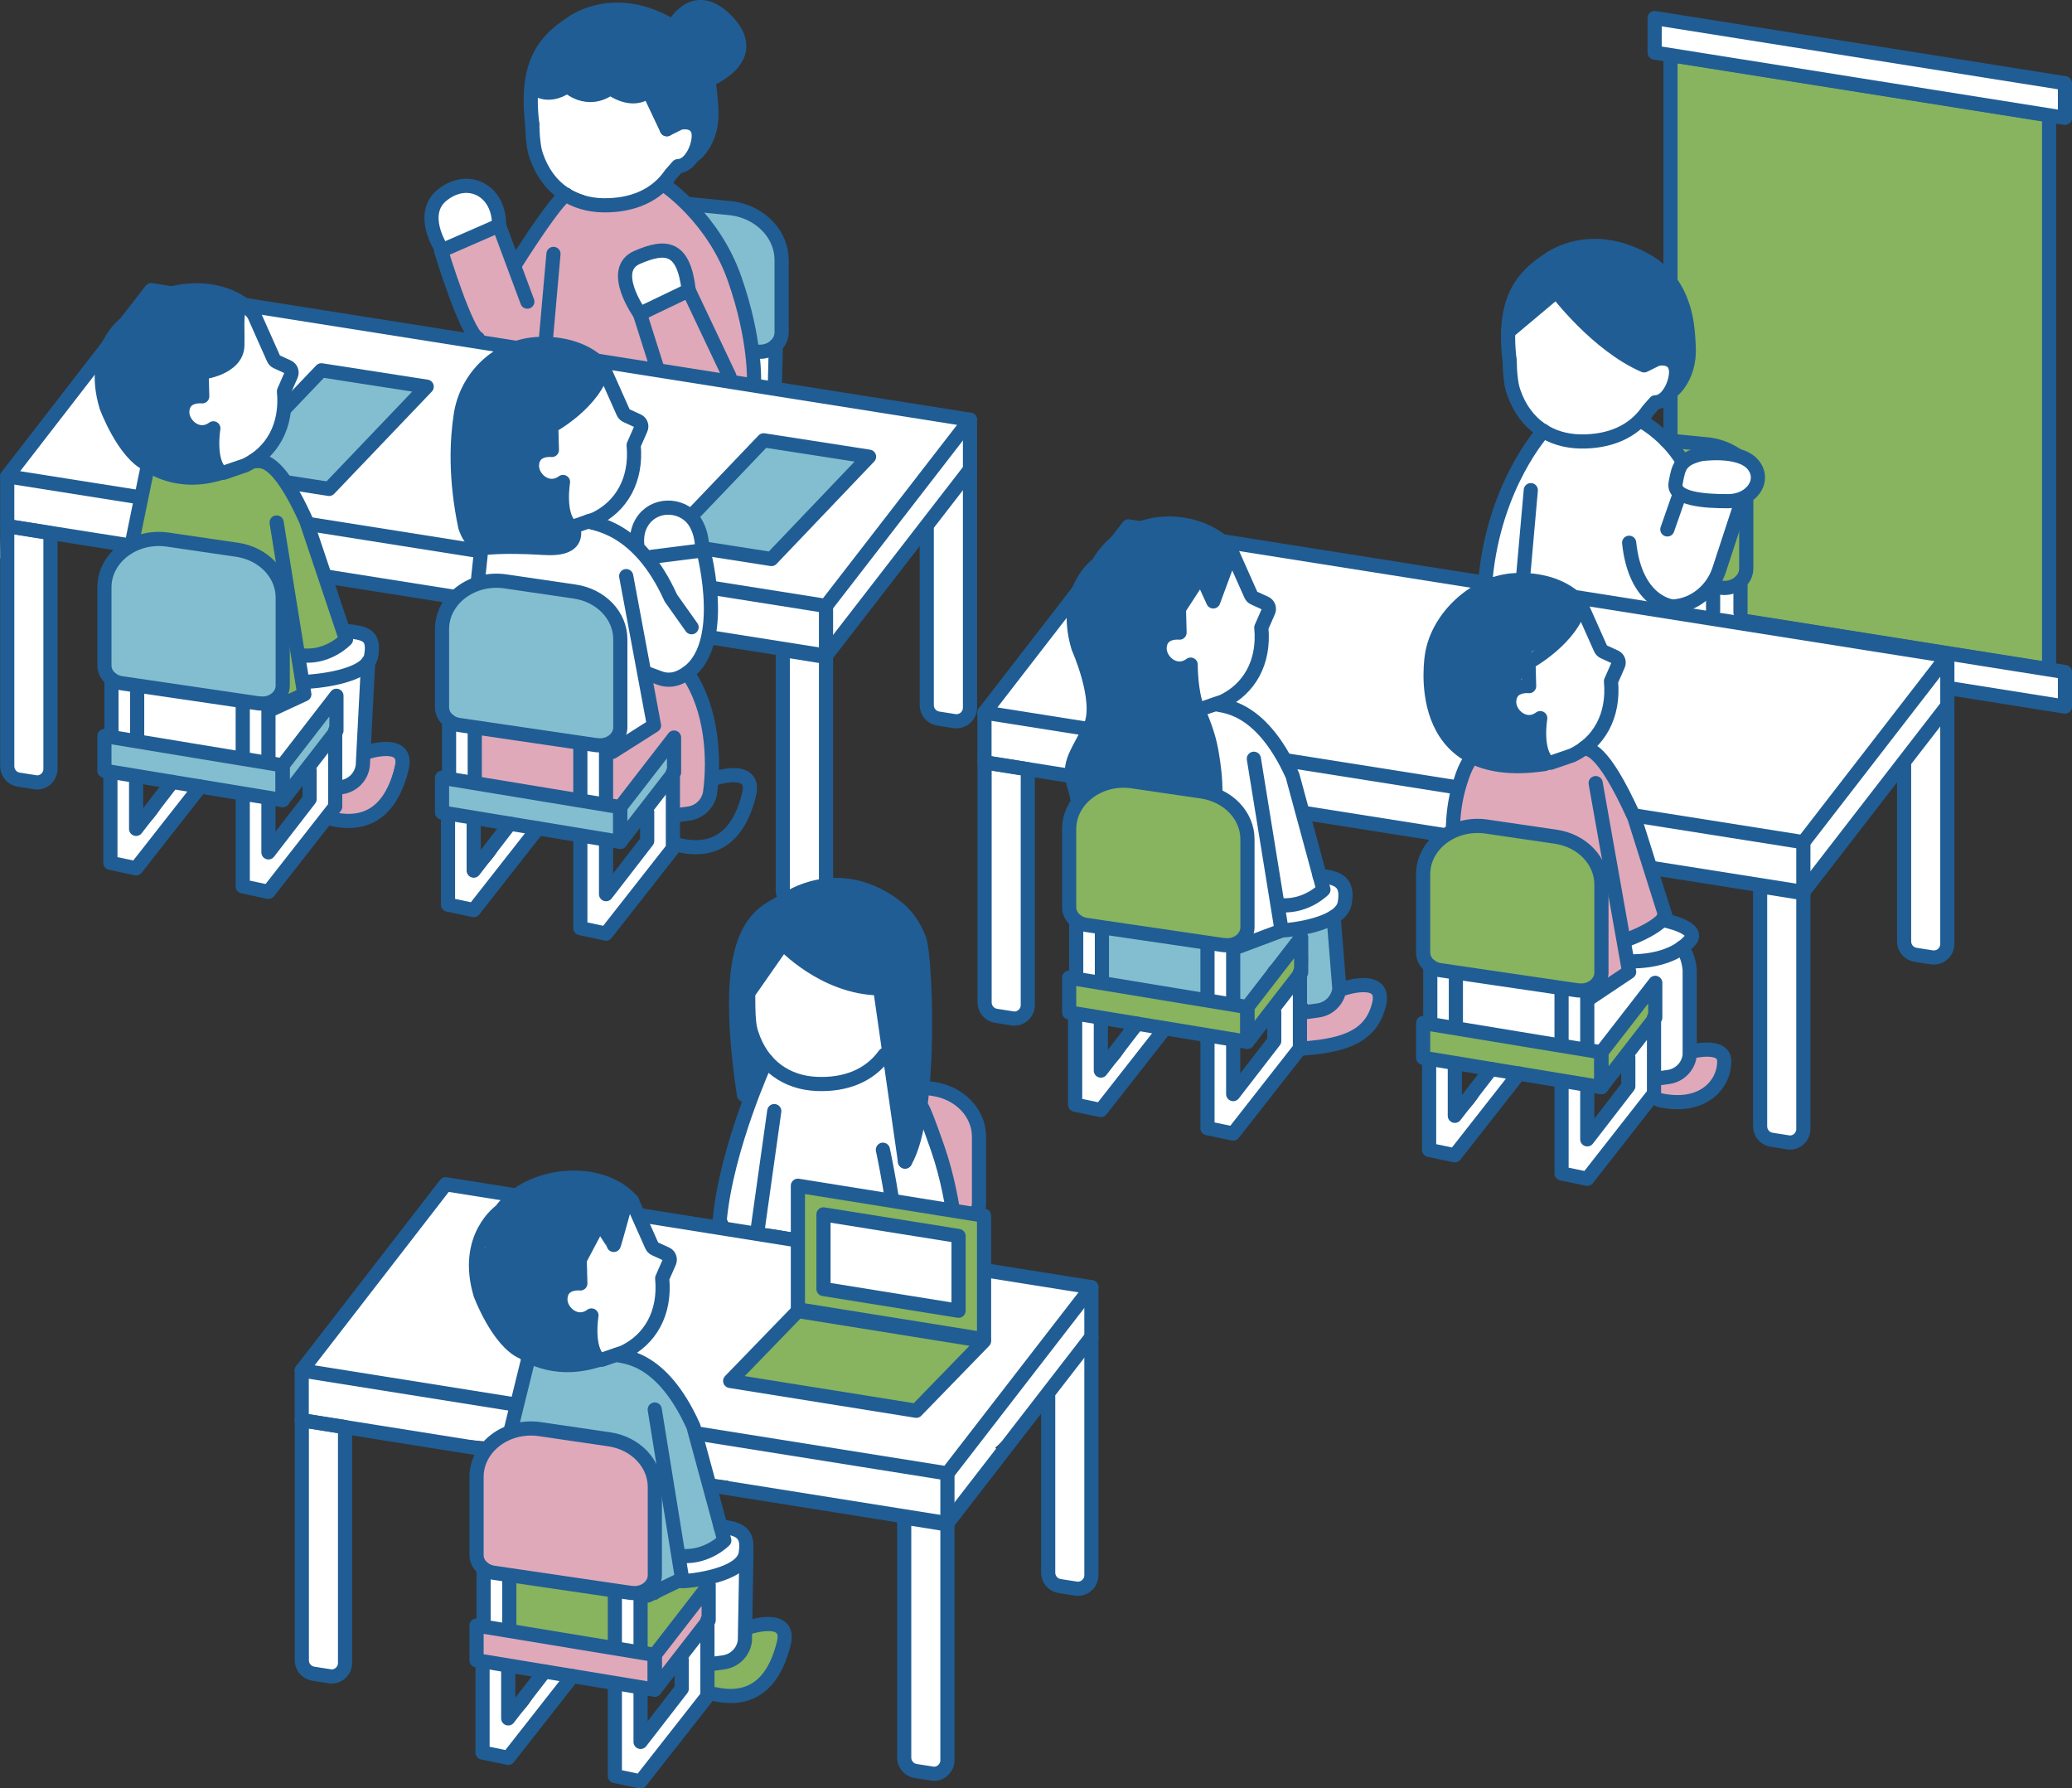 <?xml version="1.0" encoding="UTF-8"?><svg id="_レイヤー_2" xmlns="http://www.w3.org/2000/svg" viewBox="0 0 197.44 170.39"><rect x="0" y="0" width="197.44" height="170.39" fill="#333333" stroke="none"/><defs><style>.cls-1,.cls-2{fill:#dfa9ba;}.cls-3,.cls-4,.cls-5,.cls-6,.cls-2{stroke:#205d94;stroke-linecap:round;stroke-linejoin:round;stroke-width:1.35px;}.cls-3,.cls-7{fill:#fff;}.cls-8{fill:#205d94;}.cls-4,.cls-9{fill:#83bed0;}.cls-10,.cls-5{fill:#88b35f;}.cls-6{fill:none;}</style></defs><g id="_レイヤー_1-2"><path class="cls-7" d="M91.95,61.17c.01-2.96.03-5.92.04-8.88,0-.19-.08-.32-.2-.41.12-3.77.13-7.54.04-11.31,0-.36-.31-.53-.59-.51-.03,0-.05-.02-.09-.03-1.86-.17-3.71-.35-5.55-.68-1.77-.31-3.51-.74-5.28-1.05-2.97-.53-5.97-.87-8.93-1.45-2.74-.71-5.55-1.16-8.35-1.56-3.86-.54-7.71-1.07-11.57-1.63-7.77-1.13-15.53-2.33-23.28-3.59-3.96-.65-7.92-1.32-11.88-2-.08-.24-.31-.45-.64-.39-.32.06-.65.11-.97.17-.06.01-.11.03-.15.06-.19-.07-.42-.06-.6.09-1.28,1.01-1.9,2.79-2.79,4.12-.99,1.48-2.38,2.49-3.66,3.69-1.25,1.16-2,2.59-2.91,4.01-1.03,1.59-2.2,3.08-3.38,4.57-.03.04-.04.07-.06.11-.12.03-.24.1-.32.25-.24.43-.27.89-.26,1.37,0,0,0,0,0,.01C.29,48.39.08,50.68,0,52.99c0,.27.15.43.35.49-.21,2.39-.24,4.79-.22,7.19.04,3.41,0,6.84.24,10.25.07,1,.1,3,1.41,3.11.37.03.75-.01,1.12-.02.32,0,.71.05,1.02-.06.62-.24.44-1.15.45-1.67.08-3.48.18-6.95.23-10.43.06-3.75.04-7.51-.16-11.25,9.83.56,19.37,3.16,29.06,4.67,2.58.4,5.18.71,7.79.91.05.13.16.25.35.28,9.52,1.56,19.05,3.12,28.57,4.68.66.11,1.33.22,1.99.33.56.09,1.39.08,1.85.44.43.34.64.79,1,1.08-.34,5.65-.42,11.3-.25,16.96-.05.39-.1.78-.14,1.17-.11,1.05-.35,2.27-.06,3.31.24.84.92,1.47,1.82,1.51.73.03,1.85-.17,1.84-1.1,0-.22.46-.48.31-.56.21-1.55-.18-2.98-.06-4.54.02-.31-.18-.47-.41-.5.17-1.84.21-3.69.25-5.54.09-4.1.19-8.2.28-12.3,0-.03-.01-.05-.01-.08.53-.5,1.07-.99,1.58-1.51.15-.15.17-.33.13-.49.05-.04.1-.08.14-.11,1.05-.92,1.99-1.95,2.85-3.05.82-1.04,1.57-2.12,2.35-3.19.44-.61.89-1.21,1.37-1.79.37-.45.82-1.04,1.41-1.07-.3,4.98-.41,9.97-.32,14.96.01.62,0,1.25.04,1.86.03.41.16.75.56.92.46.2,1.05.23,1.54.32.4.08.84.21,1.19-.08.7-.59.47-2.2.48-3,0-1.3.01-2.6.02-3.9Z"/><path class="cls-8" d="M67.78,1.42c-.79-.34-1.75-.3-2.5.14-.17.1-.33.22-.47.35-.13.12-.26.4-.41.49-.27.17-.72-.07-.99-.14-.34-.09-.67-.18-1.01-.26-2.3-.55-4.9-1.05-7.19-.19-2.43.93-3.84,3.37-4.47,5.79-.11.44.28.71.63.66.09.11.22.19.41.18,3.2-.11,6.37.59,9.57.51.27,0,.79-.12.97.04.22.2.33.77.43,1.04.19.51.27,1.26.64,1.67.41.45,1.1.26,1.63.21.32-.03.84-.17,1.1.08.18.17.23.45.44.62.29.24.8.19.9-.24.28-1.19.44-2.3.33-3.52-.05-.62-.07-1.17.41-1.64.36-.35.79-.61,1.09-1.01,1.2-1.55.2-4.08-1.49-4.8Z"/><path class="cls-9" d="M74.37,28.77c0-1.19-.01-2.37-.07-3.56-.05-.98.02-2.22-.55-3.07-.63-.96-1.5-1.55-2.62-1.75-1.31-.23-2.62-.39-3.94-.5-.69-.06-.69,1.02,0,1.08.06,0,.11.02.17.02.03.06.06.12.11.17,1.52,1.5,2.34,3.49,3,5.49.36,1.1.66,2.22.86,3.37.09.54.16,1.09.19,1.63.03.41-.02.89.36,1.16.74.52,1.73-.13,2.08-.81.49-.95.41-2.19.41-3.24Z"/><path class="cls-1" d="M70.22,28.51c-.08-.19-.17-.38-.26-.57.11-.12.16-.27.1-.47-.53-1.68-1.33-3.24-2.22-4.75-.75-1.27-1.5-2.91-2.88-3.61-.13-.07-.3-.07-.45-.03-.46-.61-.82-.87-1.72-.74-.98.14-1.92.42-2.86.72-.95.3-1.91.62-2.91.74-.01,0-.03,0-.04,0-.86-.18-1.7-.41-2.52-.71.02-.46-.53-.87-.88-.44-.88,1.08-1.59,2.26-2.24,3.48-.31.59-.62,1.2-.92,1.79-.09.17-.56,1.18-.8,1.59-.15-.29-.26-.65-.37-.88-.23-.49-.45-.98-.67-1.47-.29-.65-.56-1.32-1.4-1.16-.38.08-.7.34-1.04.52-.39.2-.81.34-1.23.47-.69.23-1.57.42-2.16.88-.62.49-.21,1.43-.07,2.08.21.92.43,1.86.74,2.75.26.75.64,1.39,1.26,1.89.16.13.32.24.5.35-.06.45-.12,1.03.22,1.35.25.24.65.21,1.02.15,3.87.92,7.77,1.72,11.69,2.38,1.97.33,3.95.63,5.94.9,1.9.26,3.86.61,5.77.68,3.63.13,1.07-6.33.4-7.9Z"/><path class="cls-7" d="M46.95,20.76c-.05-.33-.11-.66-.21-.99-.17-.55-.39-1.24-.85-1.62-.49-.4-1.28-.43-1.88-.44-1.15-.02-2.41.47-2.9,1.59-.64,1.46.33,2.83,1.21,3.92.17.21.51.19.71.03,0,0,.01,0,.02,0,.62-.19,1.22-.49,1.82-.73.29-.12.59-.23.88-.35.31-.13.71-.22.96-.46.27-.26.28-.6.23-.95Z"/><path class="cls-7" d="M65.27,26.72s0-.03-.01-.04c-.02-.07-.05-.13-.1-.18-.04-.06-.09-.1-.15-.14-.02-.01-.05-.01-.07-.02-.01-.04-.02-.09-.04-.13-.18-.66-.32-1.38-1.01-1.7-.43-.2-.87-.16-1.32-.09-.33.05-.66.11-.97.22-.76.26-1.38.79-1.54,1.61-.03.13-.02.27-.03.4-.05.23-.06.48-.04.71.06.49.26.94.5,1.38.1.19.21.38.38.52.26.21.57.26.87.1.12-.07.2-.18.24-.31.31-.15.61-.33.9-.5.37-.22.74-.45,1.1-.69.07-.04.14-.09.21-.14.08.05.17.07.26.07.14,0,.28-.04.41-.11.06-.03.12-.08.17-.13.05-.05.09-.11.13-.16.02-.02.03-.04.04-.07.03-.06.06-.13.07-.2.01-.07.03-.14.02-.21,0-.06-.01-.12-.02-.17Z"/><path class="cls-7" d="M66.06,11.94c-.69-.81-1.57.86-2.22.35-.8-.62-.9-1.82-1.53-2.55-.67-.78-1.6-.66-2.54-.67-2.73-.02-5.45-.46-8.19-.25-.2.02-.33.12-.42.25-.35-.16-.89.13-.77.63.46,1.86.77,3.85,1.42,5.65.54,1.5,2.06,2.6,3.51,3.15.11.04.23.07.35.11.01.11.06.21.14.31.54.65,1.73.3,2.45.18,1.03-.17,2.03-.46,2.99-.87.58-.24,1.12-.55,1.65-.88.71-.33,1.39-.76,1.81-1.38.5-.44.97-.93,1.28-1.45.24-.41.33-.87.32-1.35,0-.36,0-.94-.25-1.23Z"/><path class="cls-7" d="M73.57,33.27l-1.45.42s-.04,2.52,0,2.61,1.04.97,1.04.97l.68-.7s-.06-2.56-.06-2.64-.21-.67-.21-.67Z"/><path class="cls-6" d="M50.72,11.85c-.72-5.93,1.32-8.03,3.63-9.56,0,0,3.94-3.16,9.55.12,1.37.8,2.44,2.07,3.04,3.54.53,1.28.76,2.42.85,4.67.05,1.25-.26,2.52-1.01,3.52-.22.29-.47.55-.74.72"/><line class="cls-6" x1="52.74" y1="24.19" x2="51.98" y2="32.75"/><path class="cls-6" d="M63.54,12.31l1.21-.6s1.24-.34,1.71.58c.47.92-.42,3.53-1.86,3.54l-.67.76c-1.4,2.06-3.7,3.01-6.46,2.97-2.79-.05-5.26-1.52-6.36-4.69-.1-.28-.2-.66-.25-1.08-.11-.81-.11-1.15-.14-1.94"/><path class="cls-6" d="M63.36,17.67s4.61,3.07,6.64,8.89c2.04,5.82,1.85,9.86,1.85,9.86"/><path class="cls-6" d="M53.96,18.55s-.65,0-4.88,6.65"/><path class="cls-6" d="M65.63,19.44l4.15.41c2.71.4,4.7,2.48,4.7,4.93v6.88c0,1.15-1.16,2.02-2.43,1.83"/><line class="cls-6" x1="73.93" y1="32.91" x2="73.84" y2="36.58"/><path class="cls-6" d="M64.15,2.57s1.97-3.96,5.22-.45c3.25,3.51-1.9,5.51-1.9,5.51"/><path class="cls-6" d="M50.68,8.18s1.3,1.46,3.4,0c0,0,1.84,1.82,4.08.2,0,0,2.08,1.62,3.64.25l1.74,3.68"/><polyline class="cls-6" points="69.51 35.86 65.63 27.67 60.98 29.9 62.6 35.01"/><path class="cls-6" d="M60.98,29.9s-3.01-4.19-.26-5.38c2.75-1.19,4.43-1.04,4.91,3.15"/><path class="cls-6" d="M50.25,28.74l-2.7-7.26-5.52,2.41s2.37,7.8,3.51,8.35"/><path class="cls-6" d="M42.03,23.63s-2.15-3.29.15-5.08c2.5-1.95,5.44-.33,5.37,2.93"/><polygon class="cls-6" points="92.43 39.99 14.41 27.64 .69 45.38 78.71 57.73 92.43 39.99"/><polyline class="cls-6" points=".69 50.12 78.71 62.47 92.43 44.73"/><line class="cls-6" x1=".69" y1="45.38" x2=".69" y2="50.12"/><line class="cls-6" x1="78.71" y1="57.73" x2="78.71" y2="61.93"/><line class="cls-6" x1="92.43" y1="39.99" x2="92.43" y2="44.73"/><path class="cls-6" d="M3.31,74.52l-1.53-.24c-.63-.1-1.09-.64-1.09-1.28v-22.87s4.12.66,4.12.66v22.46c0,.8-.71,1.41-1.5,1.28Z"/><path class="cls-6" d="M77.21,86.32l-1.53-.24c-.63-.1-1.09-.64-1.09-1.28v-22.87s4.12.66,4.12.66v22.46c0,.8-.71,1.41-1.5,1.28Z"/><path class="cls-6" d="M92.43,44.96v22.46c0,.8-.71,1.41-1.5,1.28l-1.53-.24c-.63-.1-1.09-.64-1.09-1.28v-16.76"/><polygon class="cls-4" points="73.51 53.26 63.46 51.69 72.77 41.95 82.81 43.51 73.51 53.26"/><polygon class="cls-4" points="31.36 46.58 21.32 45.02 30.62 35.28 40.66 36.84 31.36 46.58"/><path class="cls-1" d="M37.55,71.6c-.25-.24-.62-.2-.93-.14-1.06.19-1.69,1.01-2.03,1.97-.15.42-.26.9-.58,1.22-.25.26-.59.41-.91.58-.16-.5-1.03-.44-1.05.18-.02.7-.04,1.41-.06,2.11,0,.35.35.61.68.52.56-.15,1.1-.32,1.64-.52.52-.2,1.08-.4,1.56-.68.49-.29.75-.71.95-1.22.2-.53.4-1.06.56-1.6.17-.56.31-1.13.38-1.71.03-.26-.02-.52-.22-.7Z"/><path class="cls-7" d="M34.34,63.65c-.91.25-1.82.48-2.72.75-.74.22-1.55.44-2.11.99-.46.45-.7,1.27-1.32,1.52-.67.27-1.33.17-1.92.64-.34-.15-.79,0-.74.45.18,1.42.37,2.85.57,4.27.06.41.65.51.9.24,1.05-1.1,2.07-2.23,3.07-3.37.45-.52.91-1.05,1.27-1.64.16-.26.3-.54.47-.81.04-.06.09-.12.13-.18.01.16.02.3.03.37.04.36.08.73.11,1.09.07.73.11,1.46.14,2.19.06,1.45-.05,2.91.1,4.36.04.33.32.63.68.52,1.92-.6,1.79-2.83,1.82-4.45.04-2.14.12-4.28.19-6.42.01-.35-.35-.61-.68-.52Z"/><path class="cls-7" d="M22.91,69.86l-.03-2.51c0-.22-.16-.48-.4-.52-2.93-.56-5.9-.94-8.88-1.15-.61-.04-.68.79-.22,1.02-.05.62-.08,1.24-.06,1.87.01.39.04.77.09,1.15.04.32.04.66.26.91.21.24.53.28.83.27.39-.01.77-.05,1.16-.04.81.01,1.61.11,2.41.24.77.12,1.54.28,2.3.41.59.1,1.58.45,2.11.05.52-.39.42-1.13.42-1.7Z"/><path class="cls-7" d="M35.02,61.3c-.29-.43-.76-.78-1.3-.61-.22.07-.39.22-.58.36-.19.15-.4.28-.61.4-.89.51-1.87.81-2.85,1.1-.36-.24-.99.03-.83.57.15.49.22,1.22.8,1.37.24.06.51.03.75.02.28-.01.55-.04.83-.07,1.06-.13,2.14-.35,3.12-.78.44-.19.82-.53.93-1.02.1-.45-.01-.95-.27-1.33Z"/><path class="cls-10" d="M31.84,58.61c-.43-1.2-.62-2.47-1.05-3.67-.18-.5-.41-.99-.64-1.47.1-.13.14-.29.09-.45-.42-1.17-.87-2.34-1.48-3.42-.17-.78-.34-1.56-.63-2.31-.79-2.04-2.52-3.54-4.8-3.04-.71.16-1.39.46-2.09.64-.75.19-1.53.26-2.3.22-1.54-.1-3-.7-4.55-.69-.57,0-.67.72-.3.98-.29,1.79-.58,3.58-.88,5.38-.07.44.24.72.66.66,3.82-.53,7.73.41,10.93,2.55.16.1.36.09.53,0,0,.15.29.4.34.47.14.18.26.36.37.55.25.42.45.85.6,1.31.31.92.47,1.88.55,2.85.09,1.06.1,2.12.15,3.17.02.46.08.93.11,1.4-.09.69-.07,1.41-.1,2.03-.03.61.92.73,1.06.14.01-.05,0-.1.02-.14h0s0,0,0,0c.14-.67.15-1.35.11-2.04.12-.64.4-1.19,1.08-1.38.92-.27,2.06-.14,2.72-.97.72-.91-.2-1.89-.51-2.76Z"/><path class="cls-8" d="M23.63,29.03c-.16-.23-.38-.38-.62-.46-.06-.12-.17-.21-.34-.24-1.49-.29-2.99-.47-4.51-.49-1.44-.03-2.77.11-3.95,1-.77.58-1.38,1.26-1.88,2-.21-.08-.46-.04-.59.24-.55,1.12-1.33,2.17-1.62,3.41-.3,1.28,0,2.64.29,3.9.28,1.28.79,2.41,1.65,3.41.81.95,1.78,1.95,2.84,2.63,1.09.7,2.37.8,3.64.77.55-.01,1.15,0,1.65-.24.54-.26.92-.8,1.25-1.29,1.49-2.28,1.55-5.11,1.74-7.74.12-1.68.5-3.3.7-4.96.08-.65.16-1.37-.25-1.93Z"/><path class="cls-7" d="M27.36,35.28c-.31-.42-.87-.65-1.24-1.04-.37-.4-.64-.86-.85-1.37-.42-1.04-.62-2.14-1.28-3.06-.22-.31-.61-.28-.84-.09-.32-.07-.67.08-.63.49.14,1.37.25,2.84-.87,3.85-.46.41-1.05.62-1.5,1.02-.45.39-.55.92-.69,1.48-.17.69-.48,1.04-1,1.49-.35.31-.66.67-.72,1.15-.14,1.01.72,1.61,1.58,1.5.42.82.35,1.8.52,2.7.18.95.57,1.69,1.65,1.5,1.13-.2,2.28-.55,3.33-1.02.83-.37,1.06-1.23,1.37-2.13.18-.51.73-.75.73-1.29,0-.67.05-1.33.13-2,.07-.62.18-1.23.31-1.83.1-.46.3-.95-.01-1.37Z"/><path class="cls-6" d="M24.17,29.9c-2.91-3.41-9.58-2.78-12.18.89,0,0-3.5,2.45-1.85,7.95,0,0,1.66,4.49,3.98,5.52,0,0,2.71,2.16,6.97.79"/><path class="cls-6" d="M24.17,29.9l.67,1.51,1.23,2.76c.06.13.16.24.3.3l1.07.49c.29.13.42.48.3.77l-.68,1.55c.32,3.33-1.16,5.85-3.68,7.05l-2.07.71"/><path class="cls-6" d="M21.09,45.05c-1.29-1.11-.76-4.24-.76-4.24-1.43,1.06-3.02-.34-2.96-1.61.07-1.66,1.9-1.44,1.9-1.44l-.06-2.26s3.35-.38,3.41-2.58-.28-3.82.79-3.75"/><polyline class="cls-6" points="26.36 49.78 29 66.15 26.09 67.5"/><path class="cls-6" d="M31.51,75.14l1.03-.14c1.06-.15,1.89-.98,2.03-2.05l.51-9.86"/><path class="cls-6" d="M34.96,71.67s4.02-1.34,3.32,1.52c-.7,2.86-2.36,5.78-6.59,4.85"/><path class="cls-6" d="M24.17,43.9c.36.27,1.87-1.26,5.01,5.72l3.79,11.3s-1.58,1.69-3.98,1.54"/><line class="cls-6" x1="14.11" y1="44.26" x2="12.29" y2="53.13"/><path class="cls-6" d="M32.98,60.11c1.73.21,2.75.3,2.39,2.37s-5.54,2.47-6.37,2.49"/><path class="cls-7" d="M17.84,74.79c-.36.03-.75.03-1.1.1-.37.08-.54.27-.68.6-.26.6-.55,1.19-.91,1.75-.55.85-1.29,1.59-2.18,2.07,0-.83,0-1.65-.05-2.48-.06-.86-.08-1.86-.75-2.5-.16-.15-.43-.19-.64-.09-.09-.08-.2-.13-.33-.13-.27,0-.57.25-.54.54.15,1.47.28,2.95.41,4.42-.05.08-.09.17-.08.3.03.57,0,1.17.1,1.74-.15.13-.23.34-.18.54.1.39.31.73.62,1,.2.17.53.18.74.03.07.01.14.02.22,0,.28-.08.46-.23.62-.47,0,0,0,0,0-.01.23-.12.43-.3.63-.48.65-.6,1.19-1.33,1.69-2.06.49-.71.95-1.45,1.5-2.12.58-.7,1.33-1.24,1.45-2.2.03-.27-.27-.56-.54-.54Z"/><path class="cls-7" d="M32.19,72.05c-.06-.09-.15-.16-.25-.21,0-.14-.05-.27-.15-.37-.21-.19-.55-.22-.76,0-.56.58-1.03,1.25-1.37,1.98-.06.12-.08.25-.06.37-.04.07-.07.15-.07.25-.04.89-.14,1.77-.32,2.65-.04.18-.07.38-.11.57-.09.04-.17.09-.23.18-.26.36-.52.73-.78,1.09-.05.05-.09.1-.14.14-.36.39-.74.76-1.13,1.12-.39.37-.78.72-1.19,1.07-.18.15-.38.36-.59.55,0-.68,0-1.36.03-2.04.04-.97.21-1.97,0-2.92-.1-.42-.61-.49-.9-.24-.03.03-.05.07-.07.1-.22-.47-1.05-.4-1.02.22.1,2.26.26,4.51.47,6.76.04.39,0,.86.41,1.06.27.14.67.11.96.1.79-.04,1.62-.81,2.06-1.41.57-.77.96-1.66,1.53-2.43.6-.82,1.28-1.58,1.92-2.37.27-.33.55-.66.74-1.05.21-.44.26-.93.31-1.41.09-.84.15-1.69.21-2.53.03-.09.04-.19.06-.29.02-.01.04-.03.06-.04.07-.05.15-.1.22-.15.24-.15.36-.49.19-.74Z"/><path class="cls-9" d="M32.36,67.93c-.08-.36-.49-.46-.79-.32-1.27.61-1.72,1.9-2.45,3-.58.88-1.56,1.33-2.26,2.07-.04-.02-.08-.04-.14-.06-.21-.08-.44-.05-.65-.05-1.37-.02-2.74-.33-4.08-.57-1.3-.23-2.6-.49-3.89-.79-1.29-.31-2.58-.66-3.88-.92-.59-.12-1.19-.22-1.79-.29-.5-.06-1.16-.22-1.64,0-.37.17-.51.42-.51.7-.05.08-.08.16-.09.28,0,.82-.4,2.42.72,2.63.63.12,1.31.08,1.95.15.72.08,1.43.18,2.14.3,2.69.45,5.34,1.06,8.04,1.46.61.09,1.23.18,1.85.25.55.07,1.27.28,1.81.12.47-.14.8-.62,1.12-.95.47-.47.94-.93,1.44-1.38,1.63-1.49,3.7-3.13,3.13-5.62Z"/><path class="cls-7" d="M11.08,65.16l-.12,5.21s2.1.69,2.1.44.06-5.01.06-5.01l-2.04-.65Z"/><path class="cls-7" d="M23.13,67.04l.21,5.7s2.47.56,2.48.43-.3-5.95-.3-5.95l-2.4-.18Z"/><path class="cls-4" d="M24.69,67.02l-13.13-1.93c-.93-.14-1.61-.85-1.61-1.69v-7.44c0-2.84,2.87-5.01,6.03-4.55l6.62.97c2.5.37,4.34,2.29,4.34,4.55v8.39c0,1.06-1.07,1.86-2.24,1.69Z"/><polygon class="cls-6" points="26.93 76.23 9.95 73.43 9.95 70.12 26.93 72.92 26.93 76.23"/><line class="cls-6" x1="10.62" y1="69.94" x2="10.62" y2="64.7"/><line class="cls-6" x1="13.07" y1="65.39" x2="13.07" y2="70.46"/><line class="cls-6" x1="23.13" y1="71.82" x2="23.13" y2="67.04"/><line class="cls-6" x1="25.58" y1="67.66" x2="25.58" y2="72.28"/><polyline class="cls-6" points="29.5 73.4 29.5 76.14 25.58 81.21 25.58 76.39"/><polyline class="cls-6" points="23.13 75.84 23.13 84.45 25.58 84.97 31.94 76.85 31.94 69.61"/><polyline class="cls-6" points="16.42 74.5 12.97 78.97 12.97 74.15"/><polyline class="cls-6" points="10.52 73.6 10.52 82.21 12.97 82.73 19.08 74.94"/><polygon class="cls-6" points="32.06 66.29 26.93 72.92 26.93 76.23 32.06 69.61 32.06 66.29"/><path class="cls-1" d="M54.88,71.39c0-.31-.25-.52-.54-.54-1.36-.11-2.71-.31-4.03-.62-1.27-.29-2.57-.86-3.89-.73-.13.01-.23.07-.31.14-.32-.2-.85-.06-.84.43.02,1.15.01,2.29.05,3.44.01.45.19.81.66.91.55.12,1.12.16,1.67.27,2.24.44,4.45.87,6.73,1.07.29.03.54-.27.54-.54-.01-1.27-.02-2.55-.03-3.82Z"/><path class="cls-1" d="M67.72,72.82c-.09-1.42-.34-2.84-.77-4.21-.4-1.26-.91-2.75-1.71-3.81-.38-.5-.97-.4-1.53-.4-.5,0-1.55-.2-1.94.22-.47.5.16,1.33.28,1.86.18.8.17,1.63.12,2.44-.02.31.04.85-.14,1.09-.06.07-.3.16-.39.22-.26.14-.52.29-.78.43-.59.33-1.18.65-1.78.98-.27-.16-.71-.12-.86.27-.46,1.16-.14,2.65-.07,3.87.03.53.71.74,1,.27.8-1.28,1.71-2.48,2.73-3.58.48-.52.98-1.04,1.52-1.49.12-.1.24-.19.36-.27.11-.07.28-.1.29-.17.11.27.06.93.07,1.12.03,1.5-.24,3.13.11,4.6.34,1.42,1.87.9,2.74.29.48-.33.74-.78.78-1.36.07-.78.02-1.59-.03-2.37Z"/><path class="cls-7" d="M67.72,57.48c-.07-1.58-.25-3.16-.43-4.73,0,0,0,0,0,0,0-.05,0-.1-.01-.14-.08-.56-.99-.47-1.05.04-.91.02-1.82.04-2.72.06-.92.02-1.73.09-2.53-.45-1.3-.9-2.67-2.11-4.35-2.19-.64-.03-1.31.2-1.7.73-.23.31-.25.72-.49,1.01-.26.31-.78.35-1.17.42-.96.2-1.93.35-2.91.44-1.02.1-2.05.19-3.04-.12-.12-.04-.22-.02-.31,0-.27-.19-.73-.15-.86.27-.19.62-.25,1.25-.17,1.89.03.27.22.56.54.54,2.29-.15,4.5.4,6.7.93,1.01.24,2.02.49,3.01.8.52.16,1.03.33,1.53.52.27.1.69.19.9.38.22.2.22.27.27.57.36,2.15.68,4.33.6,6.51-.08,2.1-.84,3.2-.44,5.31.09.45.53.82.73.42.29-.58.73-.42,1.1-.94.11-.05.19-.15.22-.28.1-.14.21-.27.32-.4.08,0,.16-.03.24-.07.4-.24.56-.72.28-1.13-.06-.08-.14-.15-.23-.19-.16-.6-.27-1.21-.33-1.82,0-.49-.01-.99-.04-1.48,0-.03-.01-.05-.02-.08,0,0,0-.02,0-.03.68.12,1.37.07,2.02-.11.12.12.3.19.49.13.88-.29,1.78-.66,2.39-1.39.33-.4.5-.84.58-1.3.1-.04.18-.11.24-.21.62-1.22.68-2.56.62-3.91Z"/><path class="cls-7" d="M65.51,49.64c-.63-.5-1.29-1.1-2.14-1.06-.39.02-.84.08-1.2.25-.3.14-.5.38-.61.68-.37.54-.66,1.12-.69,1.8-.03.87.46,1.74,1.39,1.81.42.03.86-.06,1.27-.13.43-.07.85-.17,1.28-.26.42-.09.85-.18,1.27-.27.48-.1.77-.4.76-.91-.01-.82-.75-1.44-1.34-1.9Z"/><path class="cls-7" d="M60.39,39.83c-1.13-.94-1.92-2-2.24-3.46-.12-.55-.81-.46-1-.05-.07.06-.14.14-.17.25-.38,1.21-1.26,2.13-2.17,2.97-.48.45-.92.79-1.5,1.1-.52.27-.6.61-.67,1.17-.05.36-.11.71-.18,1.07-.09.43-.07.29-.55.38-.57.11-1.01.32-1.06.96-.09,1.04.74,2,1.76,2.11.28.03.56-.01.84-.02.52-.01.5-.04.39.44-.14.6-.28,1.29-.15,1.91.09.43.33.83.77.98.59.2,1.26-.16,1.8-.36,1.17-.44,2.62-.9,3.41-1.93.79-1.02.83-2.34.8-3.57-.02-.86-.04-1.72.2-2.56.17-.6.25-.94-.26-1.37Z"/><path class="cls-8" d="M57.34,35.04c-.77-1.03-1.9-1.55-3.09-1.99-1.39-.51-2.75-.85-4.2-.4-1.31.41-2.77,1.09-3.72,2.11-.87.94-1.34,2.16-1.65,3.39-.78,3.12-.94,6.47-.55,9.66.09.73.21,1.45.36,2.17.14.69.28,1.32.93,1.69,1.23.71,3.01.56,4.38.58.98.01,1.96,0,2.93-.01.56-.01,1.63.17,1.83-.57.07-.27-.04-.53-.12-.78-.14-.44-.28-.88-.4-1.33-.25-.93-.45-1.88-.59-2.84-.04-.25-.3-.37-.52-.4-.61-.08-1.47.14-1.81-.51-.25-.47-.26-1.15-.2-1.67.09-.71.41-.91.98-1.24.47-.27.74-.62.8-1.16.03-.32-.03-.6.12-.88.16-.3.47-.54.71-.77.48-.47.98-.92,1.48-1.38.96-.9,1.87-1.84,2.6-2.94.21-.32.02-.63-.27-.74Z"/><path class="cls-6" d="M57.49,35.01c-1.46-1.71-3.98-2.41-6.46-2.22-3.62.28-6.56,3.13-7.12,6.72-.38,2.45-.54,6.07.42,10.66,0,0,.58,2.12,2.23,2,1.65-.13,3.61-.06,4.7,0s3.97.4,3.37-2l2.07-.71c2.51-1.2,3.99-3.73,3.68-7.05l.68-1.55c.13-.29,0-.64-.3-.77l-1.07-.49c-.13-.06-.24-.17-.3-.3l-1.23-2.76-.67-1.51"/><path class="cls-6" d="M57.49,35.01c-.78,3.34-4.96,5.6-4.96,5.6l.06,2.26s-1.82-.22-1.9,1.44c-.06,1.28,1.53,2.67,2.96,1.61,0,0-.53,3.14.76,4.24"/><polyline class="cls-6" points="59.67 54.89 62.32 69.12 58.35 71.64"/><path class="cls-6" d="M65.5,64.11c2.38,3.43,2.59,8.2,2.17,11.35-.14,1.06-.97,1.9-2.03,2.05l-1.03.14"/><path class="cls-6" d="M68.06,74.17s4.02-1.34,3.32,1.52c-.7,2.86-2.36,5.78-6.59,4.85"/><path class="cls-6" d="M56.07,49.67c.36.27,4.71.32,7.85,7.3l1.98,2.79"/><path class="cls-6" d="M62.11,53.05l4.91-.62s2.69,9.98-2.3,12.12c-.58.25-1.23.28-1.83.06l-1.38-.51"/><line class="cls-6" x1="45.87" y1="52.21" x2="45.2" y2="58.52"/><path class="cls-6" d="M66.91,52.21c-.03-1.02-.28-1.8-.63-2.39-1.02-1.75-3.61-1.97-4.88-.39-.47.58-.78,1.38-.68,2.48"/><path class="cls-7" d="M50.01,78.77c-.36.03-.75.03-1.1.1-.37.08-.54.27-.68.6-.26.6-.55,1.19-.91,1.75-.55.85-1.29,1.59-2.18,2.07,0-.83,0-1.65-.05-2.48-.06-.86-.08-1.86-.75-2.5-.16-.15-.43-.19-.64-.09-.09-.08-.2-.13-.33-.13-.27,0-.57.25-.54.54.15,1.47.28,2.95.41,4.42-.05.08-.09.17-.08.3.03.57,0,1.17.1,1.74-.15.13-.23.34-.18.54.1.39.31.73.62,1,.2.17.53.18.74.03.07.01.14.02.22,0,.28-.08.46-.23.62-.47,0,0,0,0,0-.01.23-.12.43-.3.63-.48.65-.6,1.19-1.33,1.69-2.06.49-.71.95-1.45,1.5-2.12.58-.7,1.33-1.24,1.45-2.2.03-.27-.27-.56-.54-.54Z"/><path class="cls-7" d="M64.36,76.03c-.06-.09-.15-.16-.25-.21,0-.14-.05-.27-.15-.37-.21-.19-.55-.22-.76,0-.56.58-1.03,1.25-1.37,1.98-.06.12-.08.25-.06.37-.04.07-.07.15-.07.25-.04.89-.14,1.77-.32,2.65-.04.18-.07.38-.11.57-.09.04-.17.09-.23.18-.26.36-.52.73-.78,1.09-.05.05-.09.1-.14.14-.36.39-.74.76-1.13,1.12-.39.37-.78.72-1.19,1.07-.18.15-.38.36-.59.55,0-.68,0-1.36.03-2.04.04-.97.21-1.97,0-2.92-.1-.42-.61-.49-.9-.24-.03.03-.05.07-.07.1-.22-.47-1.05-.4-1.02.22.1,2.26.26,4.51.47,6.76.04.39,0,.86.41,1.06.27.14.67.11.96.1.79-.04,1.62-.81,2.06-1.41.57-.77.96-1.66,1.53-2.43.6-.82,1.28-1.58,1.92-2.37.27-.33.55-.66.74-1.05.21-.44.26-.93.31-1.41.09-.84.15-1.69.21-2.53.03-.09.04-.19.06-.29.02-.01.04-.03.06-.04.07-.05.15-.1.22-.15.24-.15.36-.49.19-.74Z"/><path class="cls-9" d="M64.53,71.91c-.08-.36-.49-.46-.79-.32-1.27.61-1.72,1.9-2.45,3-.58.88-1.56,1.33-2.26,2.07-.04-.02-.08-.04-.14-.06-.21-.08-.44-.05-.65-.05-1.37-.02-2.74-.33-4.08-.57-1.3-.23-2.6-.49-3.89-.79-1.29-.31-2.58-.66-3.88-.92-.59-.12-1.19-.22-1.79-.29-.5-.06-1.16-.22-1.64,0-.37.17-.51.42-.51.7-.05.08-.08.16-.09.28,0,.82-.4,2.42.72,2.63.63.12,1.31.08,1.95.15.72.08,1.43.18,2.14.3,2.69.45,5.34,1.06,8.04,1.46.61.09,1.23.18,1.85.25.55.07,1.27.28,1.81.12.47-.14.8-.62,1.12-.95.47-.47.94-.93,1.44-1.38,1.63-1.49,3.7-3.13,3.13-5.62Z"/><path class="cls-7" d="M43.25,69.14l-.12,5.21s2.1.69,2.1.44.06-5.01.06-5.01l-2.04-.65Z"/><path class="cls-7" d="M55.3,71.02l.21,5.7s2.47.56,2.48.43-.3-5.95-.3-5.95l-2.4-.18Z"/><path class="cls-4" d="M56.86,71l-13.13-1.93c-.93-.14-1.61-.85-1.61-1.69v-7.44c0-2.84,2.87-5.01,6.03-4.55l6.62.97c2.5.37,4.34,2.29,4.34,4.55v8.39c0,1.06-1.07,1.86-2.24,1.69Z"/><polygon class="cls-6" points="59.1 80.21 42.12 77.41 42.12 74.1 59.1 76.9 59.1 80.21"/><line class="cls-6" x1="42.79" y1="73.92" x2="42.79" y2="68.68"/><line class="cls-6" x1="45.24" y1="69.37" x2="45.24" y2="74.44"/><line class="cls-6" x1="55.3" y1="75.8" x2="55.3" y2="71.02"/><line class="cls-6" x1="57.75" y1="71.64" x2="57.75" y2="76.26"/><polyline class="cls-6" points="61.67 77.38 61.67 80.12 57.75 85.19 57.75 80.37"/><polyline class="cls-6" points="55.3 79.82 55.3 88.43 57.75 88.95 64.12 80.83 64.12 73.59"/><polyline class="cls-6" points="48.59 78.48 45.14 82.95 45.14 78.13"/><polyline class="cls-6" points="42.69 77.58 42.69 86.19 45.14 86.71 51.25 78.92"/><polygon class="cls-6" points="64.23 70.27 59.1 76.9 59.1 80.21 64.23 73.59 64.23 70.27"/><path class="cls-8" d="M85.65,86.88c-.9-1.36-2.24-2.19-3.84-2.45-1.8-.29-3.58.11-5.33.47-.81.16-1.68.24-2.42.63-.7.36-1.18,1-1.66,1.61-1.08,1.36-1.99,2.75-2.25,4.49-.22,1.42-.23,2.95-.11,4.43-.16,1.09.02,2.19.16,3.27.17,1.32.34,2.64.51,3.96.08.6.84.74,1.06.14.26-.69.67-1.45.78-2.18.1-.7-.47-1.23-.73-1.83-.48-1.06-.62-2.24-.67-3.4.2-.96.74-1.81,1.31-2.6.63-.87,1.46-2.09,2.17-2.9.86,1.12,2.12,1.83,3.47,2.28.97.33,1.8.95,2.82,1.08.49.06.99.09,1.48.18.39.07.32.05.44.35.1.25.11.57.18.83.53,1.98,1.47,3.82,1.96,5.82.51,2.11.76,4.26,1.01,6.41.04.37.44.72.81.47.54-.37.73-.89.82-1.52.15-1.01.25-2.03.35-3.05.21-2,.36-4.01.33-6.02-.06-3.51-.65-7.44-2.63-10.43Z"/><path class="cls-7" d="M84.1,96.25c-.36-1.15-.87-1.95-2.05-2.35-1.3-.45-2.68-.59-3.97-1.11-1.32-.53-2.52-1.3-3.43-2.41-.44-.53-1.2.23-.76.76.03.03.06.05.09.09-.75,1.2-1.49,2.4-2.24,3.6-.35.57-.55.98-.36,1.65.21.73.51,1.45.79,2.15.24.61.49,1.22.75,1.82.24.57.45,1.32.96,1.7.46.35,1.15.47,1.7.62.72.19,1.46.32,2.2.4,1.52.17,2.76-.26,4.16-.8,1.16-.44,2.55-.74,2.76-2.16.19-1.27-.22-2.77-.6-3.98Z"/><path class="cls-7" d="M91.04,117.61c-.36-1.3-.69-2.61-.98-3.93-.48-2.19-.57-4.74-1.89-6.63-.24-.34-.89-.37-.99.13-.19,1.01-.55,1.95-1.1,2.79-.47-3.01-.01-6.19-1.62-8.93-.18-.3-.6-.35-.85-.11-2.57,2.5-6.4,3.05-9.57,1.41-.05-.46-.85-.59-1.08-.05-.17.42-.33.84-.49,1.27-.97,1.85-1.56,3.9-2.17,5.87-.38,1.22-.79,2.46-1.06,3.71-.23,1.09-.35,2.23.12,3.27.03.07.07.13.12.17.01.09.02.19.03.28.07.44.73.5.96.18,1.91-.24,3.86.18,5.73.54,1.8.34,3.59.7,5.4.99,3.17.5,6.49.9,9.19,2.77.3.2.7-.01.79-.32.34-1.13-.26-2.33-.56-3.41Z"/><path class="cls-1" d="M87.34,103.14l4.4,1.59,1.03,2.32.51,6.45-.51,2.14-1.37.16s-.72.18-.56-.22c.16-.4-1.74-8.02-1.86-8.31s-1.64-3.03-1.64-3.03v-1.09Z"/><path class="cls-7" d="M93.29,116.26c-.07.09-.33,5.76-.51,5.44s-1.55-2.83-1.53-2.95,0-2.24,0-2.24l1.53-.25h.51Z"/><path class="cls-6" d="M86.25,110.66c2.65-4.6,1.93-19.6,1.36-21.12-.51-1.37-1.27-2.46-2.45-3.32-5.41-3.93-10.13-.57-10.13-.57-2.33,1.46-6.63,1.92-4.14,18.66"/><line class="cls-6" x1="73.78" y1="105.86" x2="72.23" y2="116.89"/><path class="cls-6" d="M87.79,105.68s-.3-1.62,1.57,3.75,2.05,11.7,2.05,11.7"/><path class="cls-6" d="M84.13,109.54s1.22,5.67,1.33,9.03"/><path class="cls-6" d="M88.24,103.65l.71.1c2.5.37,4.34,2.29,4.34,4.55v6.34c0,1.06-1.07,1.86-2.24,1.69"/><line class="cls-6" x1="92.78" y1="115.8" x2="92.78" y2="121.69"/><path class="cls-6" d="M84.3,100.49c-1.45,2.01-3.75,2.9-6.5,2.78s-5.19-1.65-6.2-4.82c-.09-.28-.18-.66-.22-1.08-.09-.81-.08-1.93-.09-2.72"/><path class="cls-6" d="M71.42,94.44l3.19-4.57s3.86,4.23,9.26,4.3l2.37,16.5"/><path class="cls-6" d="M73.01,101.05s-3.79,8.26-4.43,15.21"/><path class="cls-7" d="M102.95,122.67c-.09-.1-.21-.17-.37-.18-7.88-.54-15.63-2.06-23.38-3.51-7.65-1.43-15.34-2.48-23.04-3.64-4.4-.67-8.79-1.43-13.12-2.49-.36-.09-.61.18-.66.46-3.17,3.32-5.94,7-8.56,10.77-1.32,1.9-2.78,3.8-3.9,5.83-.93,1.69-1.09,3.5-1.05,5.36-.07.08-.12.19-.12.33v21.03c.01.62-.08,1.37.23,1.94.31.55.87.7,1.46.73.49.03,1.28.18,1.7-.17.48-.4.57-1.3.66-1.87.24-1.6.19-3.25.18-4.86,0-1.73-.04-3.46-.06-5.19-.04-3.77-.09-7.55-.13-11.32,4.33.65,8.7,1.03,13.06,1.41,2.75.24,5.59.41,8.31,1,.03.18.13.36.36.43,1.36.46,2.74.83,4.15,1.09.16.03.31-.02.42-.1,3.31.52,6.63.97,9.97,1.33.11.01.23.02.34.03-.07.25.03.53.37.59,5.45.94,10.92,1.78,16.4,2.52.14,8.01.29,16.01.43,24.02,0,.28.24.56.54.54.68-.04,1.37-.07,2.05-.11.29-.02.54-.23.54-.54.07-7.54.14-15.08.21-22.63,1.6-2.28,3.26-4.52,4.99-6.7.22-.28.14-.66-.09-.83.49-.45.98-.9,1.45-1.36,1.22-1.21,2.38-2.47,3.49-3.78.1,3.27.2,6.54.29,9.8l.15,5.08c.02.8.05,1.6.07,2.41.02.58-.02,1.3.68,1.48.51.13,1.4.07,1.91-.04.62-.13.75-.62.77-1.19.04-1.75.03-3.5.04-5.25.03-3.41.06-6.82.08-10.23.03-3.95.06-7.89.1-11.84,0-.53-.63-.65-.92-.37Z"/><polygon class="cls-6" points="104 122.64 42.47 112.83 28.75 130.57 90.28 140.38 104 122.64"/><polyline class="cls-6" points="28.75 135.31 90.28 145.12 104 127.38"/><line class="cls-6" x1="28.75" y1="130.57" x2="28.75" y2="135.31"/><line class="cls-6" x1="90.28" y1="140.38" x2="90.28" y2="144.58"/><line class="cls-6" x1="104" y1="122.64" x2="104" y2="127.38"/><path class="cls-6" d="M31.38,159.7l-1.53-.24c-.63-.1-1.09-.64-1.09-1.28v-22.87s4.12.66,4.12.66v22.46c0,.8-.71,1.41-1.5,1.28Z"/><path class="cls-6" d="M88.78,168.97l-1.53-.24c-.63-.1-1.09-.64-1.09-1.28v-22.87s4.12.66,4.12.66v22.46c0,.8-.71,1.41-1.5,1.28Z"/><path class="cls-6" d="M104,127.61v22.46c0,.8-.71,1.41-1.5,1.28l-1.53-.24c-.63-.1-1.09-.64-1.09-1.28v-16.76"/><path class="cls-8" d="M59.48,113.48c-1.76-.72-3.68-1.15-5.59-1.02-1.78.12-3.78.64-5.21,1.75-1.55,1.21-2.23,2.89-2.46,4.71-.16.07-.28.22-.28.46-.02,1.66.23,3.29.48,4.92.03.21.18.32.36.36.15.73.34,1.45.66,2.07.47.92,1.56,1.1,2.33,1.69.89.69,1.85.86,2.95.98.59.07,1.18.11,1.78.15.5.03,1.2.22,1.66,0,.31-.15.43-.44.41-.77-.02-.6-.15-1.28-.29-1.86-.23-.96-1.51-1.02-2.26-1.42-.47-.25-.78-.54-.78-1.1,0-.52.15-1.25.49-1.65.38-.44.87-.6,1.11-1.17.24-.55.23-1.18.35-1.76.14-.67.35-1.32.63-1.94.2-.44.46-1.03.8-1.46.57.34,1.15,1.04,1.79.5.3-.25.46-.74.62-1.08.2-.43.38-.88.54-1.32.33-.19.38-.83-.1-1.03Z"/><path class="cls-7" d="M63.17,119.97c-.07-.41-.39-.58-.69-.83-.36-.29-.7-.62-.99-.99-.43-.54-.75-1.15-.98-1.79.05-.15.1-.3.14-.44.13-.41-.22-.67-.55-.66-.33-.27-.99,0-.87.56.04.17.09.34.14.51-.11.33-.22.67-.35.99-.16.39-.33.89-.55,1.3-.21-.33-.46-.84-.53-.96-.23-.37-.69-.32-.93,0-.43.58-.64,1.24-.83,1.92-.21.01-.42.13-.49.37-.18.65-.29,1.3-.35,1.97,0,.02,0,.03,0,.05-.03.02-.06.03-.12.06-.19.1-.38.19-.57.29-.57.29-1.3.49-1.33,1.24-.03.6.29,1.21.79,1.54.3.2.64.3.99.3.22,0,.71-.16,1.01-.16.03.42-.08.94-.09,1.32,0,.55,0,1.12.13,1.66.17.72.7,1.42,1.53,1.22.43-.11.83-.4,1.22-.61.42-.23.86-.45,1.27-.7.82-.51,1.34-1.21,1.71-2.1.42-1,.69-2.05.89-3.11.1-.52.18-1.04.25-1.56.06-.44.21-.94.14-1.38Z"/><path class="cls-10" d="M74.1,154.76c-.35-.18-.75-.04-1.11.04-.36.09-.77.14-1.09.33-.62.35-.85,1.12-1.09,1.74-.26.65-.56,1.14-1.19,1.48-.32.17-.67.3-1.01.45-.26-.28-.8-.28-.92.19-.02.1-.03.21-.05.31-.27.2-.26.54-.11.76,0,.03-.01.07-.02.1-.02.4.01.81.38,1.04.29.18.69.2,1.02.21.41.01.83-.05,1.23-.15.75-.19,1.48-.52,2.17-.85.66-.31,1.21-.74,1.53-1.41.33-.68.5-1.45.62-2.2.11-.65.38-1.67-.36-2.04Z"/><path class="cls-7" d="M70.67,150.05c-.04-.47-.56-.71-.92-.38-.19.17-.48.2-.7.32-.23.12-.42.29-.54.51-.31-.28-.93-.15-.91.37.1,2.35.19,4.7.29,7.05.01.32.34.65.68.52.6-.22,1.22-.48,1.63-.99.48-.6.45-1.44.51-2.17.12-1.74.11-3.49-.03-5.22Z"/><path class="cls-7" d="M70.75,146.15c-.32-.41-1.06-.79-1.4-.17-.24.43-.24.95-.48,1.39-.07.12-.14.23-.23.31-.26.09-.52.18-.79.26-.59.18-1.2.33-1.8.47-.1-.08-.23-.14-.35-.14-.31,0-.51.25-.54.54-.05.57.15,1.19.79,1.3.27.05.55,0,.82-.01.29-.02.58-.05.86-.08,1.04-.13,2.09-.35,2.93-1.02.43-.34.75-.81.74-1.38-.01-.51-.23-1.06-.54-1.46Z"/><path class="cls-10" d="M66.71,150.54c-.23-.17-.49-.13-.71.04-.47.39-1.12.51-1.67.73-.32.13-.63.27-.91.47-.27.19-.52.41-.8.59-.03.02-.07.04-.1.05-.12-.48-.91-.62-1.04-.03-.28,1.26-.27,2.55.04,3.8,0,.15-.02.3-.03.45-.03.54.75.73,1,.27.12-.22.25-.43.39-.63.77-.46,1.35-1.18,1.89-1.91.75-1.01,1.41-2.08,2.08-3.13.14-.22.07-.54-.14-.7Z"/><path class="cls-10" d="M57.87,151.71c-.46-.22-1.12-.19-1.62-.26-2.19-.28-4.38-.56-6.57-.82-.23-.28-.71-.27-.88.03-.21.17-.22.54-.04.77.06.92.12,1.84.17,2.75.03.41,0,.88.42,1.1.45.23,1.09.25,1.58.35,2.22.44,4.43.88,6.65,1.33.36.07.65-.15.68-.52.1-1.18.14-2.36.12-3.54-.01-.48-.02-.96-.51-1.2Z"/><path class="cls-9" d="M68.42,143.89c-.41-1.18-.63-2.42-.96-3.63-.66-2.43-1.6-4.76-2.95-6.89-.65-1.02-1.38-2.01-2.2-2.91-.74-.81-1.67-1.53-2.8-1.62-.61-.05-1.17.13-1.71.39-.72.34-1.32.59-2.14.59-1.56,0-3.14-.18-4.69-.32-.22-.02-.36.08-.44.22-.15.04-.27.15-.3.36-.27,1.73-.61,3.45-1.04,5.15-.09.35.17.66.52.68,3.78.22,8.01-.22,10.86,2.78.67.7,1.28,1.46,1.57,2.39.3.96.39,1.99.44,2.98.1,2.08-.12,4.16-.41,6.21-.05.37.14.65.52.68.74.06,1.65-.06,1.93-.86.18-.5-.02-1.13-.09-1.63-.03-.18-.05-.36-.08-.53.12,0,.26.03.35.03.38.02.76.04,1.14.02,1.07-.06,2.18-.4,2.87-1.28.81-1.03-.02-1.82-.39-2.85Z"/><path class="cls-6" d="M60.21,114.41c-2.97-3.39-9.79-2.73-12.48.95,0,0-3.59,2.47-1.94,7.97,0,0,1.68,4.49,4.04,5.5,0,0,2.76,2.15,7.13.76"/><path class="cls-6" d="M60.21,114.41l.67,1.51,1.23,2.76c.06.13.16.24.3.3l1.07.49c.29.13.42.48.3.77l-.68,1.55c.32,3.33-1.16,5.85-3.68,7.05l-2.07.71"/><polyline class="cls-6" points="62.39 134.29 65 150.43 61.74 152.01"/><path class="cls-6" d="M67.92,158.52l1.03-.14c1.06-.15,1.89-.98,2.03-2.05l.15-8.44"/><path class="cls-6" d="M71.37,155.04s4.02-1.34,3.32,1.52-2.36,5.78-6.59,4.85"/><path class="cls-6" d="M58.79,129.07c.36.27,4.13-.17,7.28,6.82l2.95,10.87s-1.58,1.63-3.98,1.49"/><line class="cls-6" x1="50.41" y1="129.19" x2="48.33" y2="137.64"/><path class="cls-6" d="M68.65,145.43c1.73.21,2.76.54,2.4,2.61-.36,2.07-5.19,2.59-6.02,2.61"/><path class="cls-6" d="M59.67,114.41s-1.19,4.35-1.19,4.2-1.36-2.14-1.36-2.14l-1.88,3.55.06,2.26s-1.82-.22-1.9,1.44c-.06,1.28,1.53,2.67,2.96,1.61,0,0-.53,3.14.76,4.24"/><path class="cls-7" d="M53.31,159.54c-.36.03-.75.03-1.1.1-.37.08-.54.27-.68.6-.26.6-.55,1.19-.91,1.75-.55.85-1.29,1.59-2.18,2.07,0-.83,0-1.65-.05-2.48-.06-.86-.08-1.86-.75-2.5-.16-.15-.43-.19-.64-.09-.09-.08-.2-.13-.33-.13-.27,0-.57.25-.54.54.15,1.47.28,2.95.41,4.42-.05.08-.09.17-.08.3.03.57,0,1.17.1,1.74-.15.13-.23.34-.18.54.1.39.31.73.62,1,.2.17.53.18.74.03.07.01.14.02.22,0,.28-.08.46-.23.62-.47,0,0,0,0,0-.01.23-.12.43-.3.63-.48.65-.6,1.19-1.33,1.69-2.06.49-.71.95-1.45,1.5-2.12.58-.7,1.33-1.24,1.45-2.2.03-.27-.27-.56-.54-.54Z"/><path class="cls-7" d="M67.66,156.8c-.06-.09-.15-.16-.25-.21,0-.14-.05-.27-.15-.37-.21-.19-.55-.22-.76,0-.56.58-1.03,1.25-1.37,1.98-.06.12-.08.25-.06.37-.04.07-.07.15-.07.25-.04.89-.14,1.77-.32,2.65-.04.18-.07.38-.11.57-.09.04-.17.09-.23.18-.26.36-.52.73-.78,1.09-.05.05-.09.1-.14.14-.36.39-.74.76-1.13,1.12-.39.37-.78.72-1.19,1.07-.18.15-.38.36-.59.55,0-.68,0-1.36.03-2.04.04-.97.21-1.97,0-2.92-.1-.42-.61-.49-.9-.24-.03.03-.05.07-.07.1-.22-.47-1.05-.4-1.02.22.1,2.26.26,4.51.47,6.76.04.39,0,.86.41,1.06.27.14.67.11.96.1.79-.04,1.62-.81,2.06-1.41.57-.77.96-1.66,1.53-2.43.6-.82,1.28-1.58,1.92-2.37.27-.33.55-.66.74-1.05.21-.44.26-.93.31-1.41.09-.84.15-1.69.21-2.53.03-.09.04-.19.06-.29.02-.01.04-.03.06-.04.07-.05.15-.1.22-.15.24-.15.36-.49.19-.74Z"/><path class="cls-1" d="M67.82,152.68c-.08-.36-.49-.46-.79-.32-1.27.61-1.72,1.9-2.45,3-.58.88-1.56,1.33-2.26,2.07-.04-.02-.08-.04-.14-.06-.21-.08-.44-.05-.65-.05-1.37-.02-2.74-.33-4.08-.57-1.3-.23-2.6-.49-3.89-.79-1.29-.31-2.58-.66-3.88-.92-.59-.12-1.19-.22-1.79-.29-.5-.06-1.16-.22-1.64,0-.37.17-.51.42-.51.7-.05.08-.08.16-.09.28,0,.82-.4,2.42.72,2.63.63.12,1.31.08,1.95.15.72.08,1.43.18,2.14.3,2.69.45,5.34,1.06,8.04,1.46.61.09,1.23.18,1.85.25.55.07,1.27.28,1.81.12.47-.14.8-.62,1.12-.95.47-.47.94-.93,1.44-1.38,1.63-1.49,3.7-3.13,3.13-5.62Z"/><path class="cls-7" d="M46.55,149.91l-.12,5.21s2.1.69,2.1.44.06-5.01.06-5.01l-2.04-.65Z"/><path class="cls-7" d="M58.59,151.79l.21,5.7s2.47.56,2.48.43-.3-5.95-.3-5.95l-2.4-.18Z"/><path class="cls-2" d="M60.15,151.77l-13.13-1.93c-.93-.14-1.61-.85-1.61-1.69v-7.44c0-2.84,2.87-5.01,6.03-4.55l6.62.97c2.5.37,4.34,2.29,4.34,4.55v8.39c0,1.06-1.07,1.86-2.24,1.69Z"/><polygon class="cls-6" points="62.39 160.98 45.41 158.18 45.41 154.87 62.39 157.67 62.39 160.98"/><line class="cls-6" x1="46.08" y1="154.69" x2="46.08" y2="149.45"/><line class="cls-6" x1="48.53" y1="150.14" x2="48.53" y2="155.21"/><line class="cls-6" x1="58.59" y1="156.57" x2="58.59" y2="151.79"/><line class="cls-6" x1="61.04" y1="152.41" x2="61.04" y2="157.03"/><polyline class="cls-6" points="64.96 158.15 64.96 160.9 61.04 165.96 61.04 161.14"/><polyline class="cls-6" points="58.59 160.59 58.59 169.21 61.04 169.72 67.41 161.6 67.41 154.36"/><polyline class="cls-6" points="51.89 159.25 48.43 163.72 48.43 158.9"/><polyline class="cls-6" points="45.98 158.35 45.98 166.97 48.43 167.48 54.54 159.69"/><polygon class="cls-6" points="67.53 151.04 62.39 157.67 62.39 160.98 67.53 154.36 67.53 151.04"/><polygon class="cls-5" points="87.31 134.41 69.58 131.57 76.03 124.91 93.77 127.76 87.31 134.41"/><polygon class="cls-5" points="93.77 127.6 76.03 124.75 76.03 112.97 93.77 115.82 93.77 127.6"/><polygon class="cls-3" points="78.47 122.81 78.47 115.7 91.34 117.76 91.34 124.88 78.47 122.81"/><polygon class="cls-5" points="159.18 58.03 159.18 5.23 195.26 10.97 195.26 63.77 159.18 58.03"/><polygon class="cls-3" points="157.67 5.01 157.67 1.72 196.77 7.93 196.77 11.23 157.67 5.01"/><polygon class="cls-3" points="157.67 61.1 157.67 57.81 196.77 64.03 196.77 67.32 157.67 61.1"/><path class="cls-7" d="M185.21,83.95c.01-2.96.03-5.92.04-8.88,0-.19-.08-.32-.2-.41.12-3.77.13-7.54.04-11.31,0-.36-.31-.53-.59-.51-.03,0-.05-.02-.09-.03-1.86-.17-3.71-.35-5.55-.68-1.77-.31-3.51-.74-5.28-1.05-2.97-.53-5.97-.87-8.93-1.45-2.74-.71-5.55-1.16-8.35-1.56-3.86-.54-7.71-1.07-11.57-1.63-7.77-1.13-15.53-2.33-23.28-3.59-3.96-.65-7.92-1.32-11.88-2-.08-.24-.31-.45-.64-.39-.32.06-.65.11-.97.17-.06.01-.11.03-.15.06-.19-.07-.42-.06-.6.09-1.28,1.01-1.9,2.79-2.79,4.12-.99,1.48-2.38,2.49-3.66,3.69-1.25,1.16-2,2.59-2.91,4.01-1.03,1.59-2.2,3.08-3.38,4.57-.03.04-.04.07-.06.11-.12.03-.24.1-.32.25-.24.43-.27.89-.26,1.37,0,0,0,0,0,.01-.29,2.29-.5,4.58-.58,6.88,0,.27.15.43.35.49-.21,2.39-.24,4.79-.22,7.19.04,3.41,0,6.84.24,10.25.07,1,.1,3,1.41,3.11.37.03.75-.01,1.12-.02.32,0,.71.05,1.02-.06.62-.24.44-1.15.45-1.67.08-3.48.18-6.95.23-10.43.06-3.75.04-7.51-.16-11.25,9.83.56,19.37,3.16,29.06,4.67,2.58.4,5.18.71,7.79.91.05.13.16.25.35.28,9.52,1.56,19.05,3.12,28.57,4.68.66.11,1.33.22,1.99.33.56.09,1.39.08,1.85.44.43.34.64.79,1,1.08-.34,5.65-.42,11.3-.25,16.96-.05.39-.1.78-.14,1.17-.11,1.05-.35,2.27-.06,3.31.24.84.92,1.47,1.82,1.51.73.03,1.85-.17,1.84-1.1,0-.22-.11-.36-.26-.44.21-1.55.39-3.1.51-4.66.02-.31-.18-.47-.41-.5.17-1.84.21-3.69.25-5.54.09-4.1.19-8.2.28-12.3,0-.03-.01-.05-.01-.08.53-.5,1.07-.99,1.58-1.51.15-.15.17-.33.13-.49.05-.04.1-.08.14-.11,1.05-.92,1.99-1.95,2.85-3.05.82-1.04,1.57-2.12,2.35-3.19.44-.61.89-1.21,1.37-1.79.37-.45.82-1.04,1.41-1.07-.3,4.98-.41,9.97-.32,14.96.01.62,0,1.25.04,1.86.03.41.16.75.56.92.46.2,1.05.23,1.54.32.4.08.84.21,1.19-.08.7-.59.47-2.2.48-3,0-1.3.01-2.6.02-3.9Z"/><path class="cls-10" d="M165.81,53.35s-.05,0-.07-.01c0-.05.02-.11.03-.16.16-.9.28-1.8.36-2.71.03-.29-.27-.54-.54-.54-.31,0-.51.25-.54.54-.07.78-.17,1.56-.31,2.33-.07.38-.14.76-.23,1.14-.03.13-.05.26-.09.39,0,0,0,0,0,0-.27.11-.46.36-.38.66,0,.01.01.02.02.04-.02.38.41.78.81.52.53-.35.92-.83,1.17-1.4,0-.01.01-.02.02-.03,0,0,0,0,0,0,.02-.04.04-.08.06-.13.09-.25-.08-.54-.31-.64Z"/><path class="cls-10" d="M161.27,42.74c-.03-.09-.07-.17-.14-.24-.04-.03-.07-.06-.11-.08-.08-.05-.17-.07-.27-.07-.16,0-.32,0-.47-.02h.07c-.07-.01-.14-.01-.21,0-.07,0-.14.02-.2.06-.06.03-.11.08-.15.14-.05.05-.08.11-.1.18,0,.05-.01.1-.02.14,0,.1.02.19.07.27.03.04.06.07.08.11.07.07.15.11.24.14.23.04.45.06.68.05.07,0,.14-.01.21-.05.07-.02.12-.06.17-.11.05-.05.09-.11.11-.17.03-.06.05-.13.05-.21,0-.05-.01-.1-.02-.14Z"/><path class="cls-7" d="M165.35,47.99c-1.1-.17-2.2-.34-3.3-.5-.55-.08-1.18-.26-1.71-.11-.69-.76-1.05-1.74-1-2.75.14,0,.29-.05.39-.14.87-.88-.6-2.28-1.1-2.98-.32-.45-.64-.9-1.18-1.11-.54-.21-1.14-.12-1.67.08-1.28.47-2.4,1.1-3.79,1.26-1.39.16-2.76-.01-4.08-.47-.11-.04-.2-.03-.28-.01-.23-.17-.6-.19-.82.11-2.42,3.31-3.26,7.54-4.74,11.3-.26.66-.77,1.87-.28,2.53,0,0,.02.01.02.02.01.15.09.29.26.38,1.06.58,2.25.81,3.44,1.01,1.25.22,2.51.38,3.78.5,2.65.26,5.34.44,8.01.46,1.21,0,2.53.03,3.7-.31,1.06-.3,1.64-1.1,2.17-2,1.21-2.05,1.9-4.35,2.57-6.61.08-.26-.09-.62-.38-.66Z"/><path class="cls-8" d="M159.44,27.95c-1.38-1.77-3.27-3.39-5.51-3.9-2.05-.46-4.33-.18-6.22.75-1.02.5-1.67,1.31-2.28,2.24-.63.96-1.17,1.97-1.46,3.09-.11.43.39.89.79.61,1.31-.91,2.58-1.89,3.81-2.92.01-.01.02-.02.03-.04.14.18.27.42.34.53.19.26.39.53.58.79.39.55.76,1.11,1.14,1.66.67.99,1.41,1.7,2.52,2.18.62.26,1.24.5,1.83.81.44.24.93.68,1.45.71.58.04,1.16-.3,1.76-.31.67,0,1.3.17,1.89.48.3.16.7.03.79-.32.55-2.04-.19-4.72-1.47-6.36Z"/><path class="cls-7" d="M158.85,34.75c-.13-.22-.37-.3-.61-.25-.43.09-.83.31-1.26.41-.59.14-1.04-.3-1.48-.62-.84-.6-1.69-1.19-2.53-1.8-1.66-1.2-3.28-2.47-4.65-4.01-.35-.39-.86-.05-.9.36-.88.74-1.76,1.49-2.64,2.23-.35.29-.7.56-.84,1.01-.15.5-.03,1.11.01,1.63.15,2.1.37,4.3,1.79,5.97,1.16,1.36,2.93,2.17,4.7,2.24,2.02.08,3.82-.95,5.32-2.21.46-.39.89-.82,1.35-1.21.47-.38,1.06-.6,1.48-1.04.69-.73.75-1.86.25-2.71Z"/><path class="cls-7" d="M165.48,55.7l-2.06.21s-2.74,1.93-2.7,2.02,4.35,1.77,4.35,1.77l.68-.7s-.06-2.56-.06-2.64-.21-.67-.21-.67Z"/><path class="cls-6" d="M143.85,34.36c-.72-5.93,1.32-8.03,3.63-9.56,0,0,3.94-3.16,9.55.12,1.37.8,2.44,2.07,3.04,3.54.53,1.28.76,2.42.85,4.67.05,1.25-.26,2.52-1.01,3.52-.22.29-.47.55-.74.72"/><line class="cls-6" x1="145.87" y1="46.7" x2="145.11" y2="55.26"/><path class="cls-6" d="M156.49,40.17s3.72,2.04,4.79,6"/><path class="cls-6" d="M147.08,41.06s-4.66,5.07-5.52,14.06"/><path class="cls-6" d="M166.4,47.58v6.58c0,1.15-1.16,2.02-2.43,1.83l-.65-.1"/><path class="cls-6" d="M158.76,41.95l4.15.41c2.18.32,3.89,1.72,4.48,3.53"/><line class="cls-6" x1="165.85" y1="55.42" x2="165.85" y2="58.36"/><path class="cls-6" d="M143.7,31.63l4.62-3.88s3.82,5.09,8.35,7.06l1.21-.6s1.24-.34,1.71.58c.47.92-.42,3.53-1.86,3.54l-.67.76c-1.4,2.06-3.7,3.01-6.46,2.97-2.79-.05-5.26-1.52-6.36-4.69-.1-.28-.2-.66-.25-1.08-.11-.81-.11-1.15-.14-1.94"/><path class="cls-7" d="M167.53,45.45c.04-.39-.02-.79-.28-1.1-.36-.44-.96-.58-1.49-.7-1.18-.26-2.39-.29-3.59-.12-.14-.08-.32-.11-.51-.02-.09.04-.18.1-.27.15,0,0-.01,0-.02,0-.15.03-.25.11-.32.22-.76.55-1.33,1.38-.9,2.35.53,1.17,2.06.94,3.1.92.67-.02,1.36,0,2.03-.06.2-.02.4-.06.59-.11.11,0,.21.02.32.02.52,0,.89-.28,1.11-.7.35-.13.43-.59.23-.85Z"/><path class="cls-6" d="M162.07,43.27s3.59-.54,4.92.94c1.33,1.49-.04,3.53-2.29,3.54s-5.31-.2-5.03-1.72c.28-1.52.4-2.27,2.39-2.76Z"/><path class="cls-6" d="M165.96,47.76l-2.14,6.53c-.63,1.92-2.33,3.35-4.35,3.49-.03,0-.05,0-.08,0,0,0-3.54-.27-4.15-6.07"/><line class="cls-6" x1="159.91" y1="47.49" x2="158.88" y2="50.44"/><line class="cls-6" x1="163.24" y1="56.37" x2="163.24" y2="58.2"/><polygon class="cls-6" points="185.56 62.5 107.53 50.15 93.81 67.89 171.84 80.24 185.56 62.5"/><polyline class="cls-6" points="93.81 72.63 171.84 84.98 185.56 67.24"/><line class="cls-6" x1="93.81" y1="67.89" x2="93.81" y2="72.63"/><line class="cls-6" x1="171.84" y1="80.24" x2="171.84" y2="84.44"/><line class="cls-6" x1="185.56" y1="62.5" x2="185.56" y2="67.24"/><path class="cls-6" d="M96.44,97.02l-1.53-.24c-.63-.1-1.09-.64-1.09-1.28v-22.87s4.12.66,4.12.66v22.46c0,.8-.71,1.41-1.5,1.28Z"/><path class="cls-6" d="M170.34,108.83l-1.53-.24c-.63-.1-1.09-.64-1.09-1.28v-22.87s4.12.66,4.12.66v22.46c0,.8-.71,1.41-1.5,1.28Z"/><path class="cls-6" d="M185.56,67.47v22.46c0,.8-.71,1.41-1.5,1.28l-1.53-.24c-.63-.1-1.09-.64-1.09-1.28v-16.76"/><path class="cls-1" d="M163.72,100.49c-.28-.44-1.1-.38-1.54-.24-.53.17-.83.61-1.11,1.07-.24.4-.47.87-.85,1.16-.4.31-.96.38-1.45.44-.06,0-.11.02-.16.04-.04-.02-.07-.04-.11-.06-.27-.07-.6.09-.66.38-.11.53-.03,1.14.58,1.33.5.15,1.12.1,1.63.07.57-.04,1.14-.13,1.68-.28.51-.14,1.1-.3,1.45-.71.36-.41.53-.99.61-1.51.04-.28.07-.56.06-.84,0-.27-.01-.61-.16-.84Z"/><path class="cls-7" d="M160.92,92.91c-.04-.65.12-1.83-.71-2.03-.37-.09-.81.04-1.17.1-.49.08-.97.17-1.45.27-.66.14-1.95.19-2.12,1.01-.06.27-.08.56-.12.84-.2.13-.4.27-.61.4-.61.39-1.38.81-1.84,1.38,0,0,0,0,0,.01-.19.03-.37.07-.52.18-.02.01-.03.03-.04.04-.28-.15-.66-.09-.73.31-.17,1.06-.23,2.12-.11,3.19.04.38.05.86.48,1,.33.1.68-.11.95-.27,1.63-.99,2.19-3.02,3.52-4.31.46-.44,1.17-.9,1.59-1.46,0,.07,0,.14,0,.2-.02.54-.05,1.08-.06,1.61-.07,2.19-.07,4.39-.01,6.58,0,.32.34.65.68.52.71-.27,1.37-.59,1.76-1.28.4-.72.48-1.6.54-2.41.15-1.95.08-3.95-.04-5.9Z"/><path class="cls-7" d="M148.62,95.18c-.03-.45-.21-.83-.67-.97-.52-.17-1.15-.16-1.69-.23-2.14-.27-4.27-.54-6.41-.81-.18-.21-.53-.24-.75-.07-.46.02-.53.62-.22.91-.03.99-.09,1.99-.03,2.97.03.47.29.79.75.9.53.12,1.09.18,1.63.27,2.27.37,4.55.75,6.84,1.03.3.04.53-.28.54-.54.06-1.14.09-2.3,0-3.44Z"/><path class="cls-1" d="M157.79,84.26c-.16-1.11-.36-2.21-.6-3.3-.2-.96-.39-1.95-.91-2.8-.5-.83-1.21-1.53-1.77-2.32-1.08-1.53-2.05-3.17-3.55-4.34-.24-.18-.53-.22-.76,0-1.21,1.13-2.77,1.96-4.47,1.86-1.68-.1-3.22-.92-4.91-1.05-.02,0-.03,0-.05,0-.26-.06-.57.03-.7.34-.75,1.85-1.22,3.77-1.45,5.76-.04.34.38.62.68.52.08-.03.17-.04.25-.07.07.03.15.05.24.04,3.44-.14,7.03-.26,10.28.97.67.44,1.26,1,1.74,1.68-.07.14-.1.31,0,.49.91,1.72.98,3.68,1.04,5.58.07,2.08.07,4.16.03,6.25,0,.45.51.62.92.38,1.91-1.11.75-3.1.55-4.66.64-.04,1.24-.27,1.79-.66.63-.45,1.51-1.12,1.8-1.85.33-.82-.04-1.98-.16-2.83Z"/><path class="cls-7" d="M160.73,88.72c-.32-.19-.71-.37-1.08-.4-.05-.34-.41-.65-.8-.43-1.21.69-2.39,1.42-3.51,2.26-.19.15-.32.36-.25.61.06.23.28.4.52.4,1.81,0,3.6-.53,5.12-1.51.34-.22.35-.71,0-.93Z"/><path class="cls-8" d="M150.25,57.35c-.98-1.24-2.49-1.83-4.03-1.96-1.63-.15-3.64.05-5.13.77-1.32.64-2.81,1.95-3.34,3.35-.09.23-.15.46-.2.7,0,0,0,0,0,0-.4.78-.65,1.62-.73,2.47-.05.21-.11.41-.16.62-.2.89-.44,1.89-.33,2.81.08.66.42,1.16.84,1.62-.03.62.1,1.21.48,1.74.16.23.37.42.59.58.1.16.2.33.3.49.57.82,1.36,1.15,2.31,1.38,1.09.26,2.13.72,3.24.91.69.12,1.98.29,2.44-.41.22-.34.13-.75.1-1.13-.04-.48.01-1.08-.18-1.53-.16-.37-.47-.5-.83-.61-.56-.18-1.13-.33-1.51-.8-.36-.45-.49-1-.5-1.57,0-.33.04-.66.11-.98.07-.33.06-.4.35-.5.84-.28,1.19-.79,1.31-1.67.09-.64.21-1.1.62-1.56,1.88-.69,3.46-2.1,4.28-3.99.03-.06.04-.13.05-.2.05-.16.03-.34-.09-.51Z"/><path class="cls-7" d="M153.75,62.43c-1.46-.38-2.22-1.66-2.64-3.01.08-.22,0-.39-.14-.5,0-.01,0-.02,0-.03-.16-.67-1.2-.39-1.04.29.01.06.04.12.05.18-.38.85-.9,1.65-1.55,2.32-.35.36-.72.7-1.13.99-.35.25-.9.43-1.18.74-.31.33-.27,1.11-.34,1.54-.02.13-.11.35-.07.47,0,.02,0,.03,0,.04-.21.05-.43.05-.64.15-.75.34-1.19,1.15-.9,1.95.12.33.35.62.67.78.5.24,1.03-.07,1.49.12.5.2.29,1.03.29,1.47,0,.54.02,1.16.19,1.68.37,1.13,1.47.42,2.2.09,1.13-.5,2.32-.94,3.4-1.53,1.1-.6,1.05-1.62,1.1-2.73.06-1.47.27-2.92.62-4.34.07-.28-.09-.59-.38-.66Z"/><path class="cls-6" d="M147.76,72.67l2.07-.71c2.51-1.2,3.99-3.73,3.68-7.05l.68-1.55c.13-.29,0-.64-.3-.77l-1.07-.49c-.13-.06-.24-.17-.3-.3l-1.23-2.76-.67-1.51"/><path class="cls-6" d="M150.61,57.51c-1.46-1.71-3.98-2.41-6.46-2.22-3.62.28-7.12,3.51-7.69,7.09,0,0-2.19,12.34,10.74,10.41"/><path class="cls-6" d="M150.61,57.51c-.78,3.34-4.96,5.6-4.96,5.6l.06,2.26s-1.82-.22-1.9,1.44c-.06,1.28,1.53,2.67,2.96,1.61,0,0-.53,3.14.76,4.24"/><polyline class="cls-6" points="152.05 74.61 155.24 92.6 151.49 95.11"/><path class="cls-6" d="M157.95,102.75l1.03-.14c1.06-.15,1.89-.98,2.03-2.05v-8.15s-.08-1.38-.76-2.12"/><path class="cls-6" d="M161.18,100.19s3.07-.79,3.12.87c.06,2.15-1.94,4.68-6.17,3.75"/><path class="cls-6" d="M150.99,71.24c.36.27,1.6-.32,4.75,6.66l2.95,9.35s-.38,1.03-3.68,2.29"/><path class="cls-6" d="M138.33,81.03l.14-2.67c.06-1.26.27-2.51.64-3.72.28-.93.65-1.89,1.08-2.34"/><path class="cls-6" d="M158.52,87.67s3.6.7,2.51,1.94c-1.98,2.24-5.87,1.97-5.87,1.97"/><path class="cls-7" d="M143.51,102.13c-.36.03-.75.03-1.1.1-.37.08-.54.27-.68.6-.26.6-.55,1.19-.91,1.75-.55.85-1.29,1.59-2.18,2.07,0-.83,0-1.65-.05-2.48-.06-.86-.08-1.86-.75-2.5-.16-.15-.43-.19-.64-.09-.09-.08-.2-.13-.33-.13-.27,0-.57.25-.54.54.15,1.47.28,2.95.41,4.42-.05.08-.09.17-.08.3.03.57,0,1.17.1,1.74-.15.13-.23.34-.18.54.1.39.31.73.62,1,.2.17.53.18.74.03.07.01.14.02.22,0,.28-.08.46-.23.62-.47,0,0,0,0,0-.01.23-.12.43-.3.63-.48.65-.6,1.19-1.33,1.69-2.06.49-.71.95-1.45,1.5-2.12.58-.7,1.33-1.24,1.45-2.2.03-.27-.27-.56-.54-.54Z"/><path class="cls-7" d="M157.86,99.39c-.06-.09-.15-.16-.25-.21,0-.14-.05-.27-.15-.37-.21-.19-.55-.22-.76,0-.56.58-1.03,1.25-1.37,1.98-.06.12-.08.25-.06.37-.04.07-.07.15-.07.25-.04.89-.14,1.77-.32,2.65-.04.18-.07.38-.11.57-.09.04-.17.09-.23.18-.26.36-.52.73-.78,1.09-.05.05-.09.1-.14.14-.36.39-.74.76-1.13,1.12-.39.37-.78.72-1.19,1.07-.18.15-.38.36-.59.55,0-.68,0-1.36.03-2.04.04-.97.21-1.97,0-2.92-.1-.42-.61-.49-.9-.24-.03.03-.05.07-.07.1-.22-.47-1.05-.4-1.02.22.1,2.26.26,4.51.47,6.76.04.39,0,.86.41,1.06.27.14.67.11.96.1.79-.04,1.62-.81,2.06-1.41.57-.77.96-1.66,1.53-2.43.6-.82,1.28-1.58,1.92-2.37.27-.33.55-.66.74-1.05.21-.44.26-.93.31-1.41.09-.84.15-1.69.21-2.53.03-.09.04-.19.06-.29.02-.01.04-.03.06-.04.07-.05.15-.1.22-.15.24-.15.36-.49.19-.74Z"/><path class="cls-10" d="M158.03,95.27c-.08-.36-.49-.46-.79-.32-1.27.61-1.72,1.9-2.45,3-.58.88-1.56,1.33-2.26,2.07-.04-.02-.08-.04-.14-.06-.21-.08-.44-.05-.65-.05-1.37-.02-2.74-.33-4.08-.57-1.3-.23-2.6-.49-3.89-.79-1.29-.31-2.58-.66-3.88-.92-.59-.12-1.19-.22-1.79-.29-.5-.06-1.16-.22-1.64,0-.37.17-.51.42-.51.7-.05.08-.08.16-.09.28,0,.82-.4,2.42.72,2.63.63.12,1.31.08,1.95.15.72.08,1.43.18,2.14.3,2.69.45,5.34,1.06,8.04,1.46.61.09,1.23.18,1.85.25.55.07,1.27.28,1.81.12.47-.14.8-.62,1.12-.95.47-.47.94-.93,1.44-1.38,1.63-1.49,3.7-3.13,3.13-5.62Z"/><path class="cls-7" d="M136.75,92.5l-.12,5.21s2.1.69,2.1.44.06-5.01.06-5.01l-2.04-.65Z"/><path class="cls-7" d="M148.8,94.38l.21,5.7s2.47.56,2.48.43-.3-5.95-.3-5.95l-2.4-.18Z"/><path class="cls-5" d="M150.35,94.36l-13.13-1.93c-.93-.14-1.61-.85-1.61-1.69v-7.44c0-2.84,2.87-5.01,6.03-4.55l6.62.97c2.5.37,4.34,2.29,4.34,4.55v8.39c0,1.06-1.07,1.86-2.24,1.69Z"/><polygon class="cls-6" points="152.59 103.58 135.61 100.78 135.61 97.46 152.59 100.26 152.59 103.58"/><line class="cls-6" x1="136.29" y1="97.29" x2="136.29" y2="92.04"/><line class="cls-6" x1="138.73" y1="92.73" x2="138.73" y2="97.8"/><line class="cls-6" x1="148.8" y1="99.17" x2="148.8" y2="94.38"/><line class="cls-6" x1="151.25" y1="95" x2="151.25" y2="99.63"/><polyline class="cls-6" points="155.16 100.75 155.16 103.49 151.25 108.55 151.25 103.73"/><polyline class="cls-6" points="148.8 103.19 148.8 111.8 151.25 112.31 157.61 104.19 157.61 96.95"/><polyline class="cls-6" points="142.09 101.84 138.63 106.31 138.63 101.49"/><polyline class="cls-6" points="136.18 100.95 136.18 109.56 138.63 110.07 144.74 102.28"/><polygon class="cls-6" points="157.73 93.64 152.59 100.26 152.59 103.58 157.73 96.95 157.73 93.64"/><path class="cls-1" d="M130.67,94.2c-.43-.27-1.16-.14-1.63-.05-.55.11-1.01.4-1.4.79-.41.42-.74.86-1.27,1.13-.45.23-.96.35-1.46.42-.3-.25-.89-.11-.91.4-.03.93,0,1.85.08,2.77.04.43.42.64.81.47.55-.25,1.1-.49,1.67-.7.57-.21,1.17-.35,1.74-.55.55-.19,1.05-.42,1.35-.95.1-.18.17-.37.3-.53.15-.18.35-.33.52-.49.39-.37.65-.79.68-1.34.03-.47-.06-1.1-.5-1.37Z"/><path class="cls-9" d="M127.28,94.08c-.14-1.24-.2-2.49-.19-3.75,0-.5.08-1.06-.1-1.54-.2-.5-.66-.77-1.19-.76-.6.02-1.18.36-1.71.59-.31.13-.62.27-.93.4-.14-.06-.29-.06-.44.03-.22.14-.55.06-.81.1-.25.04-.46.16-.65.32-.02,0-.04,0-.06,0-.42.1-.84.21-1.25.34-.34.11-.77.2-1.05.45-.05.05-.09.1-.12.15-.34-.21-.86-.08-.82.42.13,1.33.11,2.67-.08,3.99-.09.62.61.91.99.42.75-.99,1.44-2.02,2.06-3.1.01-.01.03-.01.04-.03l2.04-1.86c.3-.13.6-.25.89-.37.23-.1.45-.19.68-.29,0,.04-.02.07-.02.1-.04.52.08,1.07.08,1.6,0,.71-.05,1.43-.12,2.14-.08.8-.57,2.55.77,2.48.5-.02,1.05-.2,1.48-.45.58-.33.61-.78.55-1.38Z"/><path class="cls-9" d="M114.81,92.69c0-.44-.02-.88-.05-1.32-.03-.42,0-.93-.39-1.19-.3-.21-.79-.18-1.14-.22-.49-.05-.98-.1-1.47-.15-.97-.1-1.94-.17-2.89-.43-.96-.26-1.87-.61-2.86-.74-.09-.01-.18.02-.25.07-.28-.02-.59.15-.59.51,0,.93-.01,1.87-.02,2.8,0,.34-.09.81.11,1.12.24.38.75.39,1.15.44.88.11,1.76.17,2.63.36.88.18,1.75.42,2.63.61.41.09.82.16,1.24.21.39.05.87.16,1.26.07.83-.2.63-1.51.63-2.13Z"/><path class="cls-7" d="M128.32,85.21c-.22-.67-.68-1.26-1.32-1.58-.29-.15-.72-.04-.79.32-.09.42-.16.84-.26,1.26-.03.11-.05.26-.14.33-.1.08-.25.1-.37.13-.83.22-1.67.4-2.52.54-.21.04-.33.21-.36.4-.02.04-.05.08-.07.12-.16.41-.17.83-.11,1.26.03.22.3.41.52.4.88-.04,1.76-.15,2.63-.31.43-.08.85-.18,1.27-.29.41-.11.95-.19,1.26-.51.49-.49.46-1.45.25-2.06Z"/><path class="cls-7" d="M125.57,84.28c-.04-.12-.08-.25-.12-.37-.07-.2.26-.65.05-.69.06-1.35-.7-2.37-1.06-3.69-.5-1.82-1.09-3.61-1.64-5.42-.28-.91-.56-1.82-.84-2.74-.21-.68-.41-1.41-.89-1.96-.48-.54-1.15-.81-1.81-1.06-.87-.34-1.76-.61-2.66-.83-.07-.02-.13-.01-.19,0-.05-.01-.09-.03-.14-.02-.53.02-1.3,0-1.45.65-.14.62.25,1.5.45,2.08.26.77.58,1.51.85,2.28-.06.08-.1.18-.1.31-.01.89.11,1.75.36,2.61.02.08.07.13.12.18.11.32.23.64.39.95.3.58.7,1.1,1.07,1.63.5.72.6,1.34.64,2.2.13,3.08.07,6.17-.14,9.25-.03.4.48.68.81.47.74-.48,1.51-.94,2.23-1.45.63-.45.64-.9.6-1.63-.01-.23-.06-.48.08-.68.14-.2.23-.17.46-.22.32-.07.63-.18.93-.31.41-.18.77-.44,1.1-.73.22-.02.44-.07.66-.19.2-.1.32-.39.25-.61Z"/><path class="cls-7" d="M120.66,58.08c-.14-.14-.27-.27-.41-.41-.15-.15-.34-.17-.51-.12-.02-.05-.04-.1-.06-.15-.18-.42-.38-.83-.59-1.24-.38-.74-.8-1.45-1.25-2.14.03-.15,0-.31-.14-.45-.59-.6-1.68-1.55-2.57-1.08-.49.26-.94.69-1.37,1.04-.47.38-.94.78-1.35,1.22-1.67,1.76-2.58,4.27-2.49,6.69.04,1.09.32,1.95,1.5,2.14.56.09,1.13.06,1.69.12.41.05.36.09.41.5.04.38.08.76.12,1.14.08.68.04,2.26,1.16,1.91.55-.17,1.09-.54,1.6-.8.61-.31,1.21-.62,1.78-.99,1.08-.71,1.85-1.58,2.02-2.89.15-1.13.16-2.29.19-3.44.19-.11.34-.29.42-.52.06-.18-.01-.4-.14-.52Z"/><path class="cls-8" d="M116.83,52.21s-.04-.1-.08-.15c-1.59-1.9-4.18-1.96-6.44-1.64-2.22.31-4.54.99-6.03,2.77-1.5,1.8-1.92,4.2-1.55,6.48.21,1.29.74,2.44,1.2,3.65.48,1.25.64,2.54.48,3.87-.33,2.77-2.33,5.22-1.88,8.08.04.28.41.46.66.38,3.74-1.18,7.71-1.32,11.52-.39.43.1.73-.26.66-.66-.07-.42-.16-.83-.24-1.25-.17-1.32-.44-2.61-.83-3.89-.03-.11-.1-.19-.17-.25-.23-1.53-.37-3.07-.41-4.62,0-.37-.34-.59-.68-.52-1.12.22-2.17-1.42-2.08-2.47.08-.99,1.1-1.02,1.29-1.99.35-1.77,1.15-3.33,2.38-4.61.11.22.22.43.33.65.18.34.76.36.93,0,.42-.89.84-1.78,1.26-2.67.16-.35-.05-.66-.33-.77Z"/><path class="cls-6" d="M117.3,52.41c-2.91-3.41-9.73-3.76-12.69,1.34,0,0-3.5,2.45-1.85,7.95,0,0,2.28,5.08,1.14,7.55-1.15,2.47-2.2,3.41-1.58,5.47.62,2.06.66,3.57.66,3.57"/><path class="cls-6" d="M117.3,52.41l.67,1.51,1.23,2.76c.06.13.16.24.3.3l1.07.49c.29.13.42.48.3.77l-.68,1.55c.32,3.33-1.16,5.85-3.68,7.05l-2.07.71"/><path class="cls-6" d="M117.31,52.7l-1.7,4.6-1.16-2.54-2.11,3.25.06,2.26s-1.82-.22-1.9,1.44c-.06,1.28,1.53,2.67,2.96,1.61,0,0-.02,2.64.66,4.23.55,1.27,1.04,2.55,1.29,3.91.28,1.54.51,3.4.35,4.89"/><polyline class="cls-6" points="119.48 72.29 122.13 88.66 118.1 90.17"/><path class="cls-6" d="M124.57,96.41l1.03-.14c1.06-.15,1.89-.98,2.03-2.05l-.55-6.84"/><path class="cls-6" d="M128.09,94.17s4.02-1.34,3.32,1.52c-.7,2.86-2.95,3.9-7.2,4.2"/><path class="cls-6" d="M115.88,67.07c.36.27,4.13-.17,7.28,6.82l2.95,10.87s-1.58,1.63-3.98,1.49"/><path class="cls-6" d="M125.74,83.43c1.73.21,2.76.54,2.4,2.61-.36,2.07-5.19,2.59-6.02,2.61"/><path class="cls-7" d="M109.77,97.82c-.36.03-.75.03-1.1.1-.37.08-.54.27-.68.6-.26.6-.55,1.19-.91,1.75-.55.85-1.29,1.59-2.18,2.07,0-.83,0-1.65-.05-2.48-.06-.86-.08-1.86-.75-2.5-.16-.15-.43-.19-.64-.09-.09-.08-.2-.13-.33-.13-.27,0-.57.25-.54.54.15,1.47.28,2.95.41,4.42-.05.08-.09.17-.08.3.03.57,0,1.17.1,1.74-.15.13-.23.34-.18.54.1.39.31.73.62,1,.2.17.53.18.74.03.07.01.14.02.22,0,.28-.08.46-.23.62-.47,0,0,0,0,0-.01.23-.12.43-.3.63-.48.65-.6,1.19-1.33,1.69-2.06.49-.71.95-1.45,1.5-2.12.58-.7,1.33-1.24,1.45-2.2.03-.27-.27-.56-.54-.54Z"/><path class="cls-7" d="M124.12,95.08c-.06-.09-.15-.16-.25-.21,0-.14-.05-.27-.15-.37-.21-.19-.55-.22-.76,0-.56.58-1.03,1.25-1.37,1.98-.06.12-.08.25-.06.37-.04.07-.07.15-.07.25-.04.89-.14,1.77-.32,2.65-.04.18-.07.38-.11.57-.09.04-.17.09-.23.18-.26.36-.52.73-.78,1.09-.05.05-.09.1-.14.14-.36.39-.74.76-1.13,1.12-.39.37-.78.72-1.19,1.07-.18.15-.38.36-.59.55,0-.68,0-1.36.03-2.04.04-.97.21-1.97,0-2.92-.1-.42-.61-.49-.9-.24-.03.03-.05.07-.07.1-.22-.47-1.05-.4-1.02.22.1,2.26.26,4.51.47,6.76.04.39,0,.86.41,1.06.27.14.67.11.96.1.79-.04,1.62-.81,2.06-1.41.57-.77.96-1.66,1.53-2.43.6-.82,1.28-1.58,1.92-2.37.27-.33.55-.66.74-1.05.21-.44.26-.93.31-1.41.09-.84.15-1.69.21-2.53.03-.09.04-.19.06-.29.02-.01.04-.03.06-.04.07-.05.15-.1.22-.15.24-.15.36-.49.19-.74Z"/><path class="cls-10" d="M124.29,90.96c-.08-.36-.49-.46-.79-.32-1.27.61-1.72,1.9-2.45,3-.58.88-1.56,1.33-2.26,2.07-.04-.02-.08-.04-.14-.06-.21-.08-.44-.05-.65-.05-1.37-.02-2.74-.33-4.08-.57-1.3-.23-2.6-.49-3.89-.79-1.29-.31-2.58-.66-3.88-.92-.59-.12-1.19-.22-1.79-.29-.5-.06-1.16-.22-1.64,0-.37.17-.51.42-.51.7-.05.08-.08.16-.09.28,0,.82-.4,2.42.72,2.63.63.12,1.31.08,1.95.15.72.08,1.43.18,2.14.3,2.69.45,5.34,1.06,8.04,1.46.61.09,1.23.18,1.85.25.55.07,1.27.28,1.81.12.47-.14.8-.62,1.12-.95.47-.47.94-.93,1.44-1.38,1.63-1.49,3.7-3.13,3.13-5.62Z"/><path class="cls-7" d="M103.01,88.19l-.12,5.21s2.1.69,2.1.44.06-5.01.06-5.01l-2.04-.65Z"/><path class="cls-7" d="M115.06,90.07l.21,5.7s2.47.56,2.48.43-.3-5.95-.3-5.95l-2.4-.18Z"/><path class="cls-5" d="M116.62,90.05l-13.13-1.93c-.93-.14-1.61-.85-1.61-1.69v-7.44c0-2.84,2.87-5.01,6.03-4.55l6.62.97c2.5.37,4.34,2.29,4.34,4.55v8.39c0,1.06-1.07,1.86-2.24,1.69Z"/><polygon class="cls-6" points="118.86 99.26 101.88 96.46 101.88 93.15 118.86 95.95 118.86 99.26"/><line class="cls-6" x1="102.55" y1="92.97" x2="102.55" y2="87.73"/><line class="cls-6" x1="105" y1="88.42" x2="105" y2="93.49"/><line class="cls-6" x1="115.06" y1="94.85" x2="115.06" y2="90.07"/><line class="cls-6" x1="117.51" y1="90.69" x2="117.51" y2="95.31"/><polyline class="cls-6" points="121.42 96.44 121.42 99.18 117.51 104.24 117.51 99.42"/><polyline class="cls-6" points="115.06 98.87 115.06 107.49 117.51 108 123.87 99.88 123.87 92.64"/><polyline class="cls-6" points="108.35 97.53 104.9 102 104.9 97.18"/><polyline class="cls-6" points="102.45 96.63 102.45 105.25 104.9 105.76 111.01 97.97"/><polygon class="cls-6" points="123.99 89.32 118.86 95.95 118.86 99.26 123.99 92.64 123.99 89.32"/></g></svg>